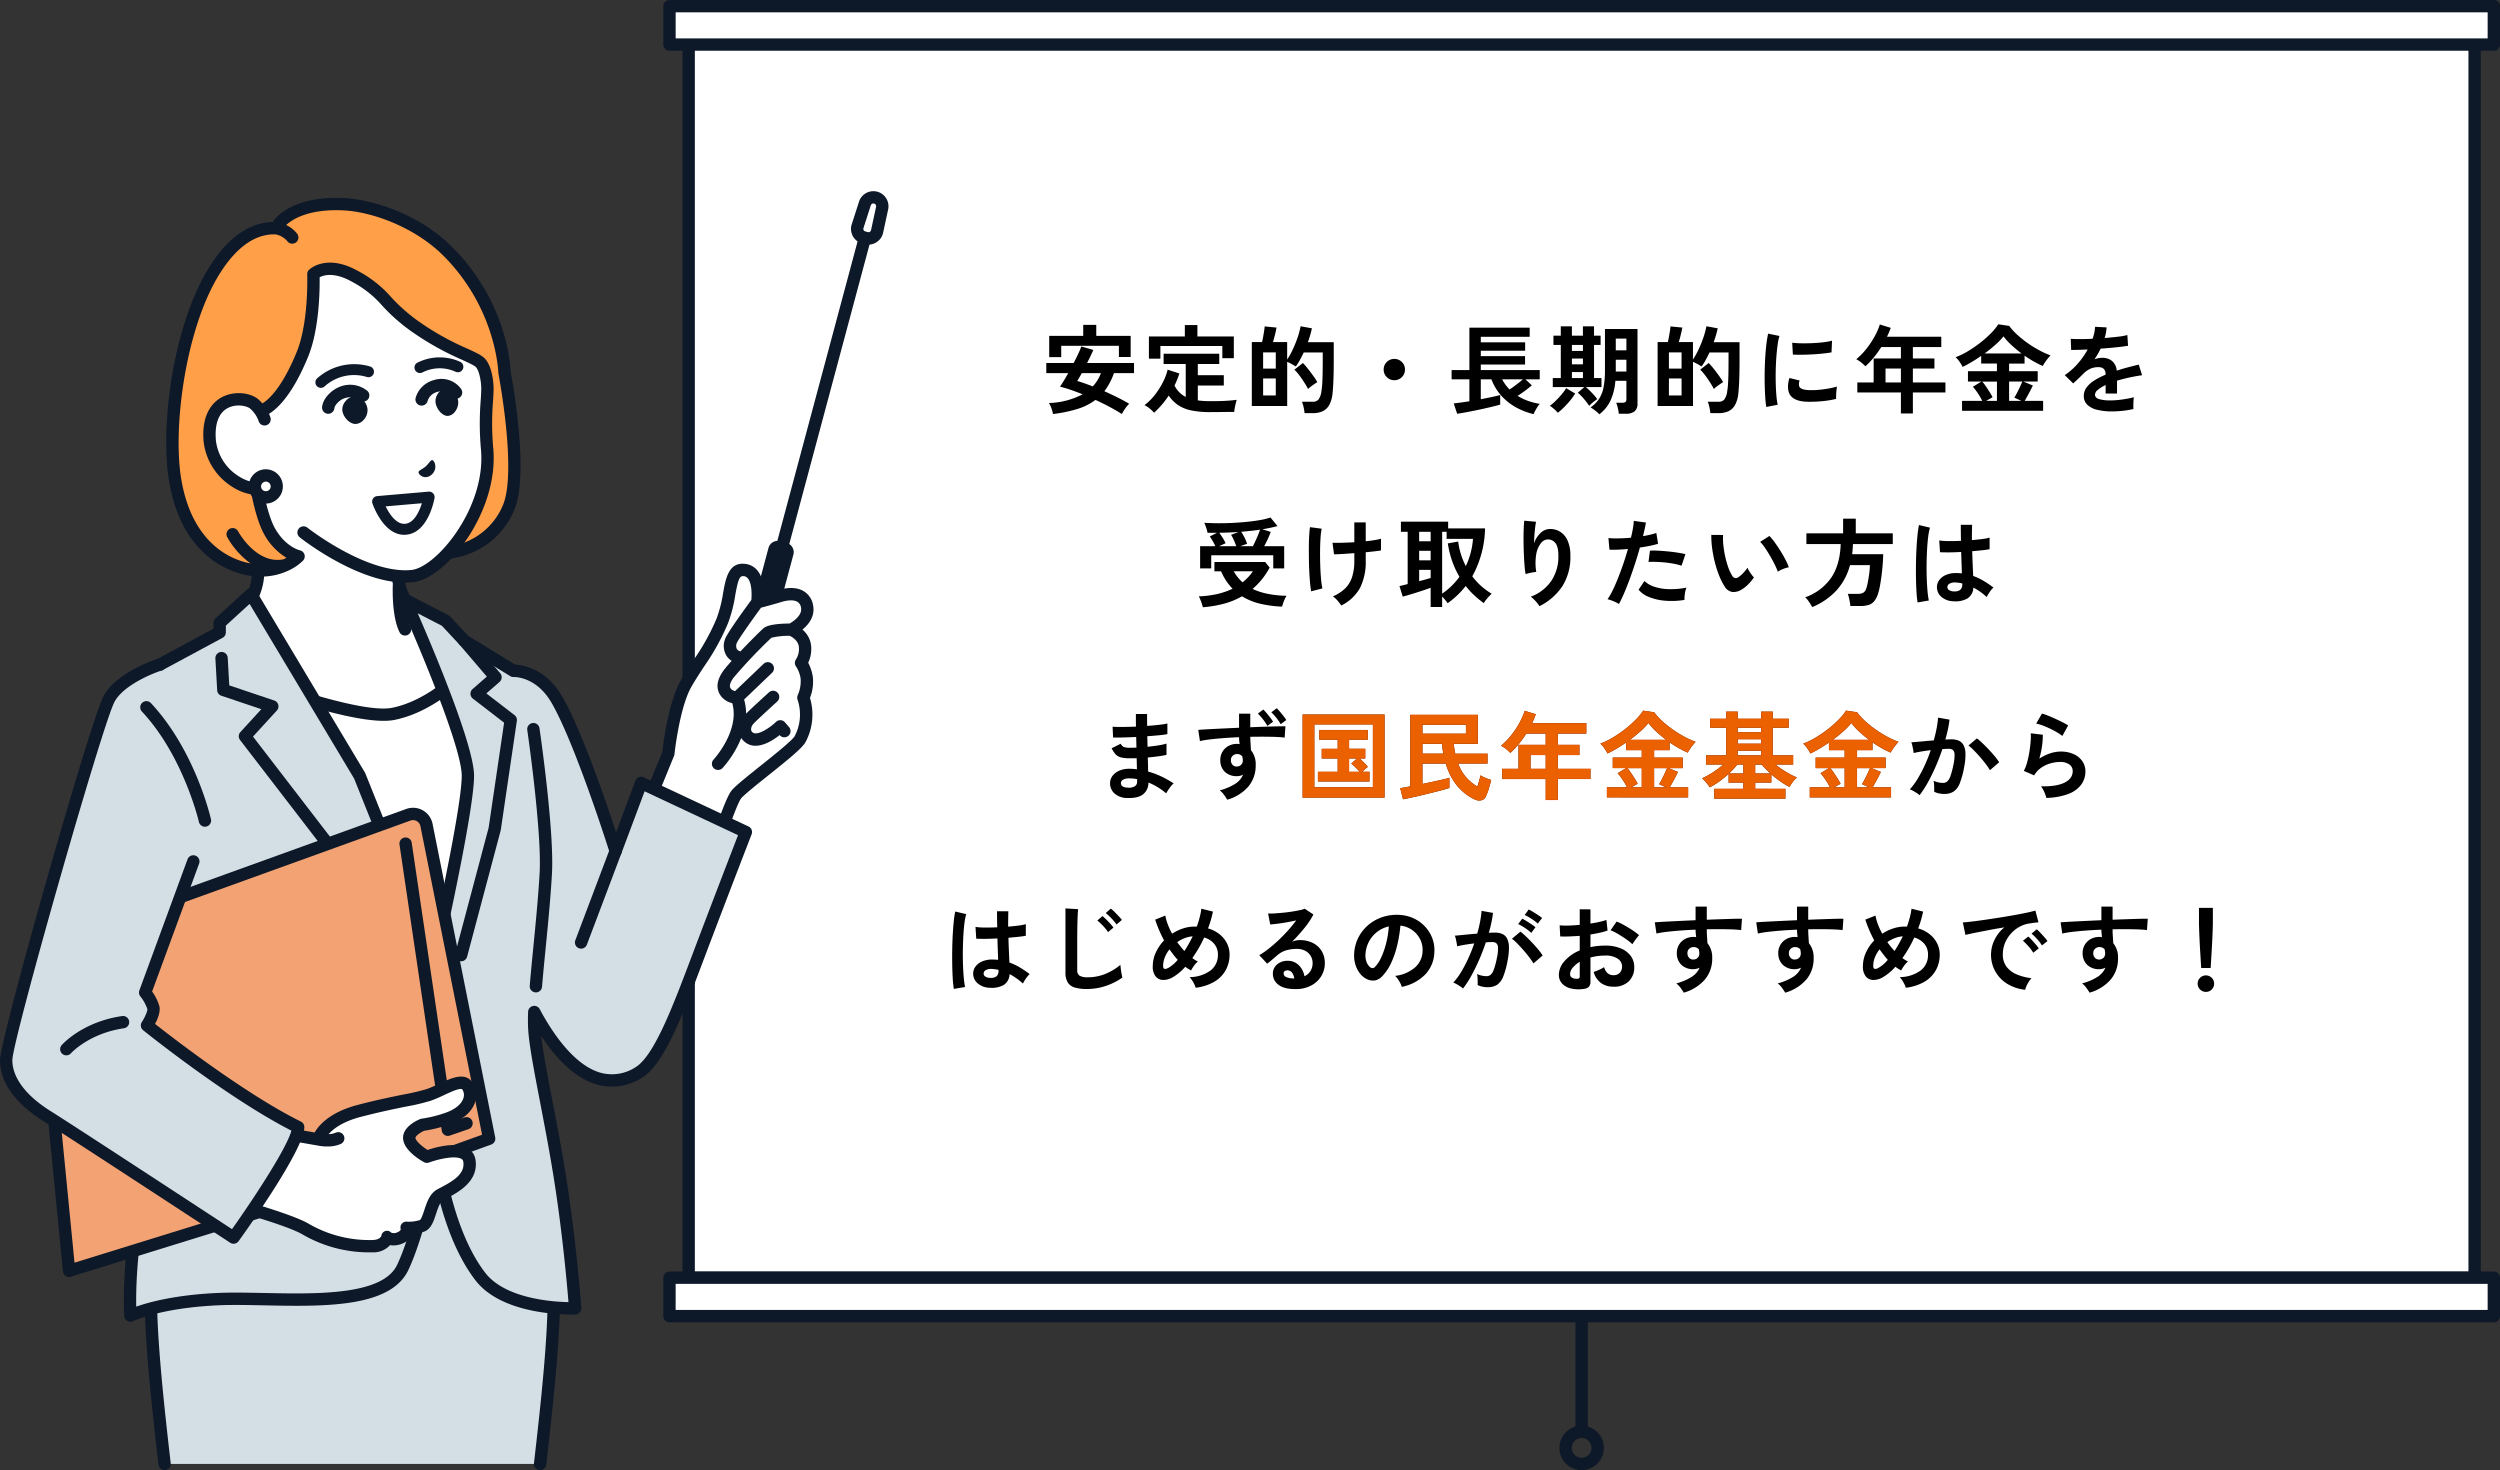 <svg xmlns="http://www.w3.org/2000/svg" xmlns:xlink="http://www.w3.org/1999/xlink" width="828" height="486.9" viewBox="0 0 828 486.9"><rect x="0" y="0" width="828" height="486.9" fill="#333333" stroke="none"/><defs><clipPath id="a"><path d="M0,0H828V486.9H0Z" fill="none"/></clipPath></defs><g transform="translate(-546 -8399.436)"><g transform="translate(546 8399.436)"><rect width="591.506" height="421.141" transform="translate(228.089 2.044)" fill="#fff"/><g clip-path="url(#a)"><path d="M1029.729,425.229H438.223a2.044,2.044,0,0,1-2.044-2.044V2.044a2.044,2.044,0,1,1,4.088,0v419.1h587.418V2.044a2.044,2.044,0,1,1,4.088,0V423.185a2.044,2.044,0,0,1-2.044,2.044" transform="translate(-210.134)" fill="#0d1828"/><path d="M1029.729,4.088H438.223a2.044,2.044,0,0,1,0-4.088h591.506a2.044,2.044,0,1,1,0,4.088" transform="translate(-210.134)" fill="#0d1828"/><path d="M0,0H604.227V12.721H0Z" transform="translate(221.729 423.185)" fill="#fff"/><path d="M1030.176,829.447H425.951a2.044,2.044,0,0,1-2.044-2.044V814.682a2.044,2.044,0,0,1,2.044-2.044h604.226a2.045,2.045,0,0,1,2.045,2.044V827.4a2.045,2.045,0,0,1-2.045,2.044m-602.181-4.089h600.137v-8.632H427.995Z" transform="translate(-204.221 -391.496)" fill="#0d1828"/><path d="M0,0H604.227V12.721H0Z" transform="translate(221.729 2.044)" fill="#fff"/><path d="M1030.176,16.809H425.951a2.044,2.044,0,0,1-2.044-2.044V2.044A2.044,2.044,0,0,1,425.951,0h604.226a2.045,2.045,0,0,1,2.045,2.044V14.765a2.045,2.045,0,0,1-2.045,2.044M427.995,12.721h600.137V4.089H427.995Z" transform="translate(-204.221)" fill="#0d1828"/><path d="M1008.911,879.587a2.044,2.044,0,0,1-2.044-2.045V839.227a2.044,2.044,0,1,1,4.089,0v38.315a2.044,2.044,0,0,1-2.044,2.045" transform="translate(-485.069 -403.322)" fill="#0d1828"/><path d="M1003.969,925.839a7.362,7.362,0,1,1,7.361-7.362,7.37,7.37,0,0,1-7.361,7.362m0-10.634a3.273,3.273,0,1,0,3.272,3.273,3.276,3.276,0,0,0-3.272-3.273" transform="translate(-480.126 -438.94)" fill="#0d1828"/><path d="M486.855,373.577l-2.095-.561a1.137,1.137,0,0,1-.8-1.392l5.674-21.173a1.136,1.136,0,0,1,1.392-.8l2.095.561a1.137,1.137,0,0,1,.8,1.393l-5.673,21.173a1.137,1.137,0,0,1-1.393.8" transform="translate(-233.133 -168.427)" fill="#0d1828"/><path d="M485.253,373.76a3.182,3.182,0,0,1-.828-.109h0l-2.094-.561a3.18,3.18,0,0,1-2.25-3.9l5.673-21.173a3.184,3.184,0,0,1,3.9-2.25l2.095.561a3.181,3.181,0,0,1,2.248,3.9L488.321,371.4a3.184,3.184,0,0,1-3.068,2.359m-.988-4.385.341.092,5.2-19.421-.341-.091Z" transform="translate(-231.231 -166.526)" fill="#0d1828"/><path d="M550.754,139.612l-.753-.2a2.955,2.955,0,0,1-2.047-3.758l2.419-7.52a2.954,2.954,0,0,1,5.7,1.527l-1.666,7.721a2.954,2.954,0,0,1-3.652,2.231" transform="translate(-263.914 -60.742)" fill="#fff"/><path d="M549.615,139.854a4.977,4.977,0,0,1-1.287-.168l-.753-.2a5,5,0,0,1-3.465-6.358l2.419-7.52a5,5,0,0,1,9.645,2.584l-1.666,7.721a4.995,4.995,0,0,1-4.892,3.943m1.671-13.628a.909.909,0,0,0-.865.631L548,134.378a.909.909,0,0,0,.63,1.157l.753.2a.91.91,0,0,0,1.125-.687l1.666-7.722a.912.912,0,0,0-.89-1.1" transform="translate(-262.016 -58.841)" fill="#0d1828"/><path d="M497.749,254.87a2.046,2.046,0,0,1-1.977-2.574L523.3,149.565a2.044,2.044,0,1,1,3.949,1.058l-27.526,102.73a2.046,2.046,0,0,1-1.973,1.516" transform="translate(-238.81 -71.325)" fill="#0d1828"/><path d="M464,376.429c-.848-4.664-5.436-4.7-9.143-3.533-2.169.679-7.35,2.049-7.35,2.049s1.414-9.894-4.115-10.671c-5.749-.808-4.079,8.414-7.475,16.819-3.5,8.657-7.738,13.409-11.979,20.759s-5.9,23.2-5.9,23.2L408.3,448.9l24.3,10.7s5.718-17.943,7.838-20.84,19.469-15.289,21.236-18.48a17.321,17.321,0,0,0,1.1-13.745,13.6,13.6,0,0,0,1.1-6.622,11.51,11.51,0,0,0-1.88-4.9,8.415,8.415,0,0,0,1.272-5.795c-.531-3.636-4.536-5.211-4.536-5.211s6.117-2.916,5.269-7.58" transform="translate(-196.705 -175.469)" fill="#fff"/><path d="M464,397.685a14.709,14.709,0,0,0-1.529-4.628,10.6,10.6,0,0,0,.926-6.038,8.12,8.12,0,0,0-2.821-4.937c2-1.645,4.2-4.337,3.544-7.925a6.724,6.724,0,0,0-3.1-4.778c-2.9-1.751-6.671-.964-8.661-.34-1.079.338-2.951.859-4.525,1.288-.006-2.305-.364-5.423-1.979-7.572a6.045,6.045,0,0,0-4.065-2.411c-5.619-.79-6.613,4.712-7.486,9.567a42.7,42.7,0,0,1-2.169,8.51,73.3,73.3,0,0,1-7.494,13.548c-1.42,2.165-2.888,4.4-4.36,6.955-4.132,7.162-5.873,21.414-6.131,23.712l-9.63,23.585a2.045,2.045,0,1,0,3.786,1.546l9.739-23.85a2.045,2.045,0,0,0,.14-.559c.016-.154,1.666-15.5,5.639-22.389,1.414-2.45,2.849-4.639,4.238-6.756a76.589,76.589,0,0,0,7.865-14.258,45.9,45.9,0,0,0,2.4-9.317c1.022-5.677,1.529-6.433,2.893-6.244,2.657.374,2.632,5.729,2.431,7.875-3.182,4.34-8.213,11.356-8.718,13a6.251,6.251,0,0,0,.545,5.581,5.693,5.693,0,0,0,1.656,1.587c-1.057,1.175-1.95,2.217-2.524,2.976-3.338,4.406-2.2,7.4-.658,9.13a6.849,6.849,0,0,0,3.383,1.906c2.56,9.156-6.117,18.6-6.207,18.692a2.045,2.045,0,0,0,2.981,2.8,34.121,34.121,0,0,0,6.19-9.959,5.745,5.745,0,0,0,1.1,1.245,5.444,5.444,0,0,0,3.642,1.329c2.985,0,6.109-2.053,7.976-3.537l.066.078a2.045,2.045,0,0,0,3.1-2.664l-1.4-1.636a2.047,2.047,0,0,0-2.973-.138c-1.933,1.865-6.19,4.794-7.754,3.46a1.254,1.254,0,0,1-.5-.911,2.908,2.908,0,0,1,.763-1.9c.83-.927,5.184-4.94,7.907-7.412a2.044,2.044,0,1,0-2.747-3.028c-.626.567-5.562,5.052-7.571,7.053a17.08,17.08,0,0,0-.659-4.67l9.226-8.827a2.045,2.045,0,1,0-2.827-2.954l-9.389,8.983a2.91,2.91,0,0,1-1.25-.632c-.372-.419-1.147-1.29.863-3.944a171.532,171.532,0,0,1,12.415-13.088,24.076,24.076,0,0,1,6.116-.638c.763.388,2.677,1.541,2.957,3.459a6.361,6.361,0,0,1-.9,4.288,2.068,2.068,0,0,0,.019,2.448,9.785,9.785,0,0,1,1.488,3.981,11.434,11.434,0,0,1-.944,5.454,2.063,2.063,0,0,0-.043,1.593,15.422,15.422,0,0,1-.981,12.009c-.773,1.4-7.156,6.495-11.38,9.867-5.332,4.258-8.654,6.942-9.718,8.4-2.205,3.014-7.165,18.378-8.136,21.428a2.045,2.045,0,1,0,3.9,1.241c2.171-6.815,6.139-18.34,7.54-20.254.8-1.087,5.329-4.707,8.97-7.616,6.993-5.585,11.318-9.117,12.406-11.081a19.312,19.312,0,0,0,1.485-14.666,14.661,14.661,0,0,0,.943-7.013m-7.682-17.624c-3.2.027-7.092.322-8.548,1.5-.835.673-4.433,4.25-7.754,7.756a2.329,2.329,0,0,1-1.161-.768,2.441,2.441,0,0,1-.029-2.046c.457-1.086,4.343-6.658,8.012-11.671,1.5-.4,5.006-1.346,6.738-1.889,2.238-.7,4.228-.724,5.324-.062a2.641,2.641,0,0,1,1.2,2.01c.456,2.509-2.694,4.551-3.778,5.173" transform="translate(-194.803 -173.562)" fill="#0d1828"/><path d="M192.943,347.75c-7.26-3.507-16.507-11.7-16.507-22.32v-6.142l-20.858-15.547-25.4-21.4V325.43c0,10.618-9.247,18.813-16.507,22.32-14.891,7.193-20.905,16.575-20.905,16.575l43.99,24.56h33.1l43.99-24.56s-6.014-9.382-20.905-16.575" transform="translate(-44.69 -136.019)" fill="#fff"/><path d="M213.669,361.321c-.258-.4-6.5-9.953-21.737-17.313-5-2.415-13.039-8.416-14.939-16.812,0-.069.006-.111.006-.117a2.019,2.019,0,0,0-.223-1.049,16.44,16.44,0,0,1-.2-2.5v-6.142a2.046,2.046,0,0,0-.823-1.639l-20.809-15.511-25.354-21.363a2.044,2.044,0,0,0-3.362,1.564v43.092c0,10.312-9.65,17.725-15.352,20.479-15.236,7.36-21.479,16.91-21.738,17.313a2.044,2.044,0,0,0,.724,2.888l43.99,24.56a2.044,2.044,0,0,0,1.993-3.57L93.914,361.786a56.1,56.1,0,0,1,18.743-14.1c8.792-4.247,17.663-13.364,17.663-24.161v-38.7l22.04,18.57c.031.026.063.052.1.076l20.035,14.934v5.116a20.053,20.053,0,0,0,.4,3.946c-.1,2.434-.258,10.939,2.2,16a2.044,2.044,0,1,0,3.679-1.784,16.675,16.675,0,0,1-1.271-4.317,35.489,35.489,0,0,0,12.66,10.313,56.1,56.1,0,0,1,18.743,14.1L166.961,385.2a2.044,2.044,0,1,0,1.993,3.57l43.99-24.56a2.044,2.044,0,0,0,.724-2.888" transform="translate(-42.789 -134.119)" fill="#0d1828"/><path d="M109.678,684.959c-4.918,16-13.291,35.469-13.291,74.044,0,14.492,2.106,34.508,4.558,55.838H225.32c2.452-21.331,4.558-41.347,4.558-55.838,0-38.575-8.373-58.044-13.291-74.044Z" transform="translate(-46.435 -329.986)" fill="#d3dee5"/><path d="M223.421,814.986a2.129,2.129,0,0,1-.236-.014,2.044,2.044,0,0,1-1.8-2.265c2.3-20,4.545-40.776,4.545-55.6,0-32.967-6.1-51.616-11.006-66.6-.61-1.866-1.195-3.652-1.745-5.4h-103.9c-.55,1.746-1.134,3.531-1.744,5.4-4.9,14.984-11.007,33.634-11.007,66.6,0,14.829,2.246,35.6,4.545,55.6a2.044,2.044,0,1,1-4.062.467c-2.313-20.122-4.571-41.026-4.571-56.071,0-33.621,6.215-52.614,11.209-67.875.774-2.365,1.5-4.6,2.172-6.77a2.044,2.044,0,0,1,1.954-1.443H214.686a2.045,2.045,0,0,1,1.954,1.443c.668,2.173,1.4,4.408,2.173,6.773,4.994,15.261,11.208,34.253,11.208,67.872,0,15.045-2.258,35.95-4.572,56.071a2.044,2.044,0,0,1-2.028,1.811" transform="translate(-44.535 -328.086)" fill="#0d1828"/><path d="M230.416,429.375S219.934,440.714,206.84,443.3c-11.933,2.354-47.752-11.449-47.752-11.449l48.555,100.519H230.4l11.836-75.347Z" transform="translate(-76.642 -206.856)" fill="#fff"/><path d="M228.5,532.511H205.743a2.046,2.046,0,0,1-1.841-1.155L155.347,430.837a2.045,2.045,0,0,1,2.576-2.8c9.81,3.78,37.309,13.187,46.621,11.351,12.3-2.426,22.37-13.2,22.47-13.3a2.045,2.045,0,0,1,3.381.584l11.821,27.645a2.043,2.043,0,0,1,.14,1.121l-11.836,75.346a2.044,2.044,0,0,1-2.02,1.727m-21.476-4.089h19.727l11.473-73.039-10.415-24.356c-3.854,3.548-12.346,10.377-22.476,12.375-9.793,1.934-33.8-6.076-44.1-9.779Z" transform="translate(-74.742 -204.956)" fill="#0d1828"/><path d="M245.8,442.241l-8.46,22.571s-11.4-36.215-19.471-50.147c-5.8-10-14.37-9.527-14.37-9.527l-16.36-10.06-6.072-6.512-13.493-6.986S188.4,427.951,188.4,439.871,177.165,501.3,177.165,501.3L152.54,439.871l-35.975-60.116-10.375,9.494v3.131L78.856,407.12S65.11,426.27,70.764,456.355s28,65.516,25.1,72.18c-22.4,51.421-19.232,90.155-19.232,90.155s8.988-4.512,28.672-5.451c20.1-.959,54.416,4.24,61.483-10.432,4.351-9.033,8.5-26.961,8.5-26.961l2.547-12.369s2.662,26.631,14.684,42.254c8.788,11.421,31.412,10.536,31.412,10.536s-1.34-18.979-4.543-40.181c-3.426-22.673-8.657-43.816-9.014-53.2-.053-1.4-.041-3,.019-4.754,6.122,11.552,18.678,29.365,34.488,20.095,6.921-4.058,13.316-21.258,19.727-38.236,7.808-20.676,15.868-41.472,15.868-41.472Z" transform="translate(-33.434 -182.951)" fill="#d3dee5"/><path d="M74.715,618.834a2.043,2.043,0,0,1-2.038-1.878c-.032-.392-2.948-39.839,19.4-91.137,1-2.288-3.869-13.3-8.162-23.008-6.242-14.122-14.011-31.7-17.07-47.979-5.749-30.593,7.859-49.995,8.441-50.806a2.044,2.044,0,0,1,.69-.607l26.26-14.16v-1.91a2.043,2.043,0,0,1,.664-1.508l10.375-9.495a2.045,2.045,0,0,1,3.134.458l35.975,60.116a2.034,2.034,0,0,1,.144.29l22.165,55.29c3.017-13.769,9.752-45.516,9.752-54.53,0-9.081-13.507-41.552-20.649-57.454a2.044,2.044,0,0,1,2.8-2.653l13.493,6.987a2.051,2.051,0,0,1,.556.421l5.883,6.309,15.64,9.617c2.365.1,10.109,1.153,15.552,10.541,6.255,10.79,14.3,34.194,17.845,44.969l6.4-17.085a2.045,2.045,0,0,1,2.783-1.133l34.674,16.28a2.044,2.044,0,0,1,1.037,2.59c-.081.207-8.146,21.024-15.862,41.455l-.348.922c-6.6,17.487-12.838,34-20.257,38.354a18.325,18.325,0,0,1-14.716,2.175c-7.588-2.154-13.861-9.047-18.522-16.135.586,5.223,2.03,12.728,3.654,21.169,1.663,8.641,3.547,18.434,5.079,28.58,3.178,21.038,4.548,40.152,4.561,40.342a2.045,2.045,0,0,1-1.959,2.187c-.967.037-23.787.787-33.112-11.333-7.376-9.584-11.3-22.94-13.287-32.283l-.322,1.563c-.182.79-4.259,18.3-8.658,27.436-5.99,12.437-28.06,11.988-47.528,11.593-5.7-.116-11.086-.225-15.7-.005-19.031.908-27.766,5.193-27.852,5.236a2.043,2.043,0,0,1-.917.217m3.644-212.056c-1.78,2.751-12.494,20.721-7.5,47.3,2.972,15.816,10.634,33.151,16.791,47.081,6.675,15.1,9.811,22.529,8.172,26.293-18.519,42.516-19.377,76.6-19.181,86.359,4.121-1.459,12.8-3.854,26.649-4.515,4.751-.227,10.2-.116,15.977,0,17.336.352,38.91.791,43.761-9.279,4.2-8.722,8.307-26.357,8.348-26.534l2.536-12.321a2.044,2.044,0,0,1,4.037.209c.026.261,2.752,26.244,14.27,41.211,6.543,8.5,21.931,9.624,27.583,9.741-.452-5.581-1.827-21.093-4.356-37.834-1.521-10.065-3.4-19.815-5.051-28.418-2.112-10.979-3.781-19.652-3.985-25.009-.053-1.39-.046-2.994.019-4.9a2.044,2.044,0,0,1,3.849-.887c3.576,6.746,10.944,18.453,20.117,21.057a14.205,14.205,0,0,0,11.532-1.768c6.172-3.619,12.439-20.219,18.5-36.272l.349-.923c6.414-16.985,13.069-34.234,15.186-39.71L245.02,443.132l-7.683,20.5a2.045,2.045,0,0,1-3.865-.1c-.113-.36-11.42-36.16-19.29-49.736-5.111-8.817-12.412-8.514-12.488-8.512a2.038,2.038,0,0,1-1.184-.3l-16.36-10.06a2.022,2.022,0,0,1-.424-.347l-5.831-6.253-8.03-4.157c5.5,12.648,18.664,43.935,18.664,53.809,0,12.012-10.823,59.85-11.284,61.881a2.044,2.044,0,0,1-3.891.308l-24.565-61.278-34.605-57.828-7.862,7.2v2.23a2.043,2.043,0,0,1-1.074,1.8Z" transform="translate(-31.52 -181.05)" fill="#0d1828"/><path d="M292.812,513.67a2.046,2.046,0,0,1-1.977-2.57l11.085-41.677,5.122-34.776-10.35-7.974a2.044,2.044,0,0,1-.1-3.16l4.732-4.125-9.1-10.637a2.044,2.044,0,0,1,3.107-2.658l10.417,12.176a2.044,2.044,0,0,1-.21,2.87l-4.379,3.817,9.325,7.183a2.044,2.044,0,0,1,.775,1.917l-5.313,36.077a2.134,2.134,0,0,1-.047.228l-11.114,41.79a2.045,2.045,0,0,1-1.974,1.519" transform="translate(-140.079 -195.294)" fill="#0d1828"/><path d="M200.45,521.529a2.042,2.042,0,0,1-1.715-.929l-25.476-39.1L145.821,445.82a2.044,2.044,0,0,1,.112-2.626l6.934-7.577-13.238-4.451a2.044,2.044,0,0,1-1.389-1.823l-.59-10.521a2.044,2.044,0,0,1,4.082-.229l.513,9.139,14.9,5.011A2.044,2.044,0,0,1,158,436.06l-7.895,8.628,26.441,34.379c.032.042.063.086.092.13l25.519,39.171a2.045,2.045,0,0,1-1.711,3.161" transform="translate(-66.312 -200.732)" fill="#0d1828"/><path d="M339.815,551.284c-.056,0-.112,0-.17-.007a2.044,2.044,0,0,1-1.87-2.2c.326-3.968.751-8.295,1.2-12.876.791-8.046,1.61-16.366,2.071-24.448.787-13.764-4.039-47.021-4.087-47.356a2.044,2.044,0,0,1,4.046-.591c.2,1.382,4.934,34,4.124,48.18-.466,8.165-1.289,16.528-2.084,24.615-.449,4.564-.873,8.875-1.2,12.81a2.045,2.045,0,0,1-2.035,1.877" transform="translate(-162.324 -222.599)" fill="#0d1828"/><path d="M369.473,574.312a2.045,2.045,0,0,1-1.912-2.767L379,541.258a2.044,2.044,0,1,1,3.825,1.445L371.386,572.99a2.046,2.046,0,0,1-1.913,1.323" transform="translate(-177.012 -260.12)" fill="#0d1828"/><path d="M123.107,154.082c8.4-14.525,17.128-15.885,21.448-15.666,1.3-3.089,7.862-8.752,22.643-7.947,8.277.451,23.449,4.775,34.338,15.744,18.207,18.342,18.629,39.877,18.629,39.877s6.277,32.583,1.482,44.569c-2.674,6.683-8.991,13.779-20.324,15.252-6.117.8-65.163-34.919-65.163-34.919.262,3,2.182,20.538,6.163,27.7s9.651,8.39,9.651,8.39-5.1,5.5-14.76,4.558c-8.208-.8-22.393-7.375-26.128-29.914-2.846-17.171,1.155-48.863,12.022-67.645" transform="translate(-53.089 -62.817)" fill="#ff9f48"/><path d="M119.427,151.158c7.73-13.36,16.037-16.574,22.035-16.7,2.466-3.635,9.646-8.706,23.937-7.928,7.638.416,23.748,4.327,35.678,16.345,17.889,18.022,19.133,38.779,19.216,41.094.534,2.816,6.176,33.469,1.341,45.552-1.735,4.334-7.346,14.62-21.958,16.519a5.589,5.589,0,0,1-2.632-.321,28.057,28.057,0,0,0,3.077-3.88A22.409,22.409,0,0,0,217.837,228c4.519-11.292-1.529-43.1-1.591-43.424a2.126,2.126,0,0,1-.036-.344c0-.208-.665-20.98-18.036-38.48-9.622-9.693-23.849-14.644-33-15.143-10.863-.592-16.689,2.475-19.208,4.84a10.011,10.011,0,0,1,3.626,2.875,2.044,2.044,0,1,1-3.231,2.506,6.646,6.646,0,0,0-3.908-2.276c-4.92-.219-12.265,2.164-19.489,14.651-10.426,18.021-14.574,49.4-11.775,66.287,3.736,22.544,17.792,27.108,22.961,28.025a27.319,27.319,0,0,1-7.718-8.7,2.044,2.044,0,0,1,3.61-1.92c.059.111,6.012,11.028,15.009,9.269.358-.171.692-.345,1-.518a20.466,20.466,0,0,1-7.423-7.862c-3.948-7.1-5.832-22.89-6.3-27.333,1.21,1.306,3.056,1.827,4.436,2.793.864,6.788,2.7,17.637,5.435,22.554,3.435,6.181,8.115,7.342,8.295,7.384a2.044,2.044,0,0,1,1.068,3.388,16.947,16.947,0,0,1-5.1,3.434l-.037.016a21.054,21.054,0,0,1-6.883,1.785,24.074,24.074,0,0,1-4.435-.032c-3.854-.376-23.316-3.669-27.947-31.615-2.973-17.943,1.247-49.952,12.27-69" transform="translate(-51.178 -60.917)" fill="#0d1828"/><path d="M236.967,211.553c.013-1.848-.419-6.383-2.228-8.521s-11.12-4.479-21.883-12.273c-10.82-7.837-9.256-10.609-19.821-16.507-9.165-5.117-13.708-.692-13.708-.692s.622,16.132-3.625,26.531c-7.245,17.742-13.914,18.784-13.914,18.784l-4.994-1.751c.32,3.81.544,6.37.544,6.37l1.19,13.6,17.548,22.026s20.2,15.979,35.907,14.445c9.252-.9,26.7-21.346,24.893-41.95-.921-10.531.05-15.587.089-20.064" transform="translate(-75.538 -82.758)" fill="#fff"/><path d="M172.908,258.824a2.044,2.044,0,0,1,2.537-3.207c.195.154,19.555,15.317,34.244,14.032l.2-.018c8.218-.8,24.735-20.54,23.055-39.737a95.7,95.7,0,0,1-.108-16.3c.1-1.471.179-2.741.19-3.952.014-2.05-.53-5.751-1.744-7.187-.435-.515-2.729-1.568-4.752-2.5a93.825,93.825,0,0,1-16.769-9.441,59.769,59.769,0,0,1-9.656-8.557,34.423,34.423,0,0,0-9.962-7.822c-5.827-3.252-9.3-2.164-10.642-1.439.06,3.913-.045,17.067-3.8,26.266-7.467,18.283-14.692,19.906-15.491,20.03a2.033,2.033,0,0,1-.992-.091l-2.014-.706c.172,2,.278,3.217.278,3.219l1.19,13.6a2.044,2.044,0,1,1-4.073.357l-1.19-13.6s-.224-2.563-.545-6.377a2.045,2.045,0,0,1,2.714-2.1l4.328,1.517c1.433-.658,6.471-3.83,12.01-17.394,4.027-9.86,3.48-25.523,3.474-25.68a2.047,2.047,0,0,1,.617-1.543c.23-.224,5.755-5.42,16.131.372a38.256,38.256,0,0,1,10.949,8.592,56.249,56.249,0,0,0,9.074,8.045,88.989,88.989,0,0,0,16.076,9.037c3.208,1.472,5.145,2.361,6.169,3.572,2.726,3.223,2.713,9.586,2.711,9.859-.012,1.331-.1,2.718-.2,4.187a92.036,92.036,0,0,0,.1,15.68c1.823,20.84-15.589,43.074-26.73,44.163l-.233.022c-16.294,1.425-36.294-14.228-37.142-14.9" transform="translate(-73.637 -80.857)" fill="#0d1828"/><path d="M148.667,256.708c-3.336-2.834-16.06-3.173-14.7,12.32.863,9.863,11.577,18.359,20.435,15.225l-2.279-22.406a11.738,11.738,0,0,0-3.452-5.139" transform="translate(-64.49 -122.94)" fill="#fff"/><path d="M149.857,285a13.469,13.469,0,0,0,3.324-.716,2.044,2.044,0,1,0-1.363-3.855c-3.119,1.1-6.844.488-10.223-1.687a16.218,16.218,0,0,1-7.494-11.789c-.478-5.469.9-9.2,3.973-10.791,2.91-1.5,6.345-.664,7.371.207a9.8,9.8,0,0,1,2.813,4.155,2.045,2.045,0,0,0,3.928-1.137,13.855,13.855,0,0,0-4.095-6.135c-2.418-2.054-7.653-2.914-11.895-.723-2.666,1.378-7.013,5.13-6.169,14.78a20.382,20.382,0,0,0,9.354,14.871A16.777,16.777,0,0,0,149.857,285" transform="translate(-62.591 -121.038)" fill="#0d1828"/><path d="M162.918,307.8a3.634,3.634,0,1,0,3.3-3.94,3.635,3.635,0,0,0-3.3,3.94" transform="translate(-78.48 -146.382)" fill="#fff"/><path d="M158.98,306.082a5.685,5.685,0,0,1,5.158-6.156h.005a5.679,5.679,0,0,1,.993,11.314h0a5.685,5.685,0,0,1-6.152-5.158M164.5,304a1.59,1.59,0,0,0,.278,3.168h0A1.59,1.59,0,1,0,164.5,304h0" transform="translate(-76.58 -144.482)" fill="#0d1828"/><path d="M267.467,298.125c0-.718,1.215-.986,2.369-1.947,1.11-1.023,1.617-2.266,2.254-2.106.659.166,1.924,2.767-.286,4.816-2.31,1.911-4.338-.022-4.338-.764" transform="translate(-128.855 -141.666)" fill="#0d1828"/><path d="M203.388,240.565a1.817,1.817,0,0,1-1.287-3.1,18.385,18.385,0,0,1,17.59-3.971,1.817,1.817,0,1,1-1.073,3.472,14.541,14.541,0,0,0-13.942,3.063,1.811,1.811,0,0,1-1.287.535" transform="translate(-97.109 -112.109)" fill="#0d1828"/><path d="M266.705,233.577a1.818,1.818,0,0,1-.837-3.431,16.373,16.373,0,0,1,14.206-.258,1.817,1.817,0,0,1-1.632,3.247,12.556,12.556,0,0,0-10.9.237,1.809,1.809,0,0,1-.834.2" transform="translate(-127.612 -110.03)" fill="#0d1828"/><path d="M248.451,328.491c-6.965,0-10.38-9.995-10.526-10.433a1.817,1.817,0,0,1,1.567-2.385l17.048-1.48a1.817,1.817,0,0,1,1.949,2.112c-.079.47-2.024,11.517-9.4,12.157q-.326.028-.643.028m-6.147-9.414c1.2,2.438,3.486,6.021,6.475,5.765s4.713-4.185,5.528-6.807Zm-2.655-1.594h0Z" transform="translate(-114.578 -151.363)" fill="#0d1828"/><path d="M207.872,255.547a2.046,2.046,0,0,1-2.031-2.3c.426-3.407,3.856-5.835,5.451-6.477a9.075,9.075,0,0,1,9.534,1.189,2.044,2.044,0,0,1-2.763,3.014c-.223-.191-2.1-1.678-5.244-.41-.936.377-2.757,1.875-2.921,3.192a2.045,2.045,0,0,1-2.026,1.791" transform="translate(-99.158 -118.498)" fill="#0d1828"/><path d="M267.546,251.016a2.046,2.046,0,0,1-1.976-2.574,8.524,8.524,0,0,1,6.039-5.884,8.037,8.037,0,0,1,9,2.912,2.044,2.044,0,1,1-3.3,2.415,3.99,3.99,0,0,0-4.471-1.427,4.474,4.474,0,0,0-3.317,3.041,2.045,2.045,0,0,1-1.973,1.516" transform="translate(-127.907 -116.672)" fill="#0d1828"/><path d="M219.789,254.865a4.462,4.462,0,0,1,2.872-1.69,3.47,3.47,0,0,1,2.458.8,5.194,5.194,0,0,1,1.976,3.5,4.762,4.762,0,0,1-1.272,3.541,3.894,3.894,0,0,1-2.453,1.352l-.092.008c-1.925.131-4.163-2.046-4.519-4.394a4.144,4.144,0,0,1,1.03-3.117" transform="translate(-105.374 -121.962)" fill="#0d1828"/><path d="M279.217,249.7a3.853,3.853,0,0,1,2.57-1.66,2.982,2.982,0,0,1,2.223.823,5.479,5.479,0,0,1,1.815,3.516,4.99,4.99,0,0,1-1.11,3.525,3.338,3.338,0,0,1-2.2,1.327l-.082.007c-1.733.111-3.772-2.085-4.115-4.435a4.369,4.369,0,0,1,.9-3.1" transform="translate(-134.068 -119.49)" fill="#0d1828"/><path d="M152.808,523.836l20.755,103.909-12.624,4.561L34.44,671.494,23.982,564.807l122.827-44.354a4.543,4.543,0,0,1,6,3.383" transform="translate(-11.554 -250.603)" fill="#f3a373"/><path d="M32.54,671.64a2.044,2.044,0,0,1-2.035-1.845L20.047,563.107a2.045,2.045,0,0,1,1.34-2.122l122.827-44.354a6.588,6.588,0,0,1,8.7,4.905h0l20.756,103.908a2.044,2.044,0,0,1-1.31,2.323l-12.625,4.562c-.03.011-.06.021-.09.03l-126.5,39.188a2.051,2.051,0,0,1-.6.092M24.271,564.291,34.33,666.9l124.058-38.433,10.926-3.947L148.9,522.338a2.5,2.5,0,0,0-3.3-1.861Z" transform="translate(-9.653 -248.704)" fill="#0d1828"/><path d="M271.313,634.064a2.045,2.045,0,0,1-2.022-1.745l-14-94.755a2.044,2.044,0,1,1,4.044-.6l13.637,92.318,3.853-1.329a2.044,2.044,0,1,1,1.333,3.866l-6.182,2.132a2.046,2.046,0,0,1-.666.111" transform="translate(-122.979 -257.848)" fill="#0d1828"/><path d="M198.526,705.905a41.512,41.512,0,0,0,7.7-1.842c7.751-2.469,9.27-7.719,7.233-10.907s-7.837,1.113-12.858,2.851c-3.83,1.326-10.948,2.167-22.975,5.288s-13.642,9.45-13.642,9.45l-35.955-6.253L121.6,728.279s30.537,7.821,38,12.062a42.074,42.074,0,0,0,22.389,5.774c4.228-.07,4.878-2.892,4.878-2.892s1.452,1.267,4.2.132,2.235-3.315,2.235-3.315a13.992,13.992,0,0,0,4.861-.6c3.039-.822,2.706-8.406,6.208-10.332s10.614-4.892,9.688-11.208-14.078-1.411-14.078-1.411-5.13-2.809-5.786-5.719,4.337-4.868,4.337-4.868" transform="translate(-58.58 -333.383)" fill="#fff"/><path d="M211.582,711.774c-3.794-2.244-10.548-.359-13.291.561-1.717-1.081-3.753-2.789-4.009-3.925-.134-.593,1.443-1.8,2.867-2.423a47.277,47.277,0,0,0,7.794-1.891c4.622-1.472,7.818-4.082,9-7.347a7.465,7.465,0,0,0-.663-6.609c-2.436-3.815-7.085-1.642-11.187.277-1.362.637-2.771,1.3-4.062,1.743a68.207,68.207,0,0,1-7.568,1.78c-3.952.8-8.87,1.8-15.252,3.461-9.229,2.4-12.923,6.715-14.322,9.146l-34.412-5.985a2.045,2.045,0,1,0-.7,4.029l35.916,6.245a16.53,16.53,0,0,0,3.4.354,10.833,10.833,0,0,0,4.541-.884,2.045,2.045,0,0,0-1.737-3.7,6.273,6.273,0,0,1-2.374.484c1.562-1.766,4.678-4.164,10.716-5.731,6.277-1.629,11.136-2.618,15.04-3.412a69.733,69.733,0,0,0,8.09-1.923,47.456,47.456,0,0,0,4.457-1.9c2.058-.962,5.5-2.574,6.009-1.78a3.366,3.366,0,0,1,.264,3.018c-.729,2.014-3.06,3.779-6.4,4.842a40.7,40.7,0,0,1-7.272,1.755,2.045,2.045,0,0,0-.552.132c-.678.266-6.6,2.729-5.585,7.221.818,3.626,5.806,6.519,6.8,7.063a2.053,2.053,0,0,0,1.7.123c3.252-1.208,8.726-2.379,10.714-1.2a1.232,1.232,0,0,1,.629.994c.574,3.917-3.2,6.247-7.451,8.48-.43.225-.833.438-1.2.639-2.473,1.359-3.419,4.247-4.255,6.794-.358,1.093-1.025,3.127-1.5,3.356a12.712,12.712,0,0,1-4.077.541,2.037,2.037,0,0,0-1.873.644,1.868,1.868,0,0,0-.382,1.812c0,.2-.112.628-1.01,1a2.572,2.572,0,0,1-2.119.174,1.867,1.867,0,0,0-1.967-.541,1.934,1.934,0,0,0-1.324,1.629c-.1.245-.64,1.3-2.926,1.343A40.041,40.041,0,0,1,158.7,736.65c-7.61-4.326-37.242-11.942-38.5-12.264a2.044,2.044,0,1,0-1.014,3.96c.3.078,30.356,7.8,37.494,11.858a43.9,43.9,0,0,0,22.451,6.049q.506,0,.983-.008a7.349,7.349,0,0,0,5.741-2.389,7.1,7.1,0,0,0,4.086-.525,5.443,5.443,0,0,0,3.259-3.181,20.038,20.038,0,0,0,3.59-.647c2.572-.695,3.46-3.406,4.32-6.029.6-1.829,1.28-3.9,2.339-4.485.345-.19.725-.389,1.13-.6,3.717-1.952,10.637-5.586,9.6-12.694a5.292,5.292,0,0,0-2.593-3.921" transform="translate(-56.679 -331.47)" fill="#0d1828"/><path d="M52.707,538.38c-.4-2.019-2.726-5.048-2.726-5.048l15.951-43.411L54.849,424.727S41.5,428.943,37.866,436.414C33.055,446.3,3.945,549.054,3.945,555.745s4.981,13.192,13.6,18.576C25.59,579.352,79.259,614.5,79.259,614.5s21.39-29.765,21.39-36.588c-21.188-10.458-50.06-33.679-50.06-33.679s2.522-3.835,2.119-5.854" transform="translate(-1.901 -204.617)" fill="#d3dee5"/><path d="M77.357,614.645a2.038,2.038,0,0,1-1.118-.334c-.537-.351-53.743-35.2-61.682-40.157C5.033,568.2,0,561.179,0,553.844c0-7.02,29.343-110.391,34.128-120.225,3.973-8.167,17.625-12.559,18.2-12.741a2.044,2.044,0,0,1,1.233,3.9h0c-3.483,1.1-13.1,5.166-15.761,10.632C33.393,444.475,4.089,547.415,4.089,553.844c0,5.769,4.487,11.751,12.635,16.842,7.178,4.486,51.025,33.18,60.112,39.129,7.529-10.615,18.152-26.883,19.682-32.634-20.976-10.7-47.95-32.32-49.11-33.254a2.044,2.044,0,0,1-.427-2.717c1.048-1.6,1.934-3.7,1.822-4.33a14.476,14.476,0,0,0-2.343-4.2,2.046,2.046,0,0,1-.3-1.949l15.951-43.411a2.044,2.044,0,0,1,3.838,1.41L50.375,531.114a15.425,15.425,0,0,1,2.436,4.964c.365,1.825-.6,4.15-1.456,5.76,5.992,4.716,30.169,23.393,48.3,32.341a2.044,2.044,0,0,1,1.14,1.833c0,7.121-18.138,32.722-21.774,37.781a2.044,2.044,0,0,1-1.662.852" transform="translate(0 -202.716)" fill="#0d1828"/><path d="M111.049,489.681a2.046,2.046,0,0,1-1.992-1.589c-.049-.217-5.109-21.819-18.884-36.565a2.044,2.044,0,1,1,2.988-2.791c14.545,15.57,19.672,37.521,19.883,38.447a2.047,2.047,0,0,1-2,2.5" transform="translate(-43.177 -215.871)" fill="#0d1828"/><path d="M40.488,662.345a2.043,2.043,0,0,1-1.537-3.389c.276-.315,6.907-7.723,20.021-9.626a2.044,2.044,0,1,1,.588,4.046c-11.546,1.676-17.481,8.216-17.539,8.282a2.047,2.047,0,0,1-1.532.687" transform="translate(-18.521 -312.811)" fill="#0d1828"/></g></g><path d="M-180.256,2.56a10.468,10.468,0,0,0-.5-1.872,8.347,8.347,0,0,0-.848-1.776,25.592,25.592,0,0,0,11.168-2.88Q-172.48-4.8-174.4-5.456t-3.52-1.04q.544-.8,1.248-1.952t1.472-2.528h-7.264v-3.36h9.056q.832-1.568,1.5-3.008t1.056-2.464l3.968,1.152q-.416.928-.944,2.048t-1.136,2.272h15.552v3.36h-6.656a21.161,21.161,0,0,1-3.168,5.984q2.208.992,4.336,2.048t3.888,2.112A9.06,9.06,0,0,0-156.32.72a14.961,14.961,0,0,0-1.12,1.84Q-159.3,1.376-161.552.176t-4.624-2.288A19.85,19.85,0,0,1-172.208.9,46.51,46.51,0,0,1-180.256,2.56ZM-181.5-16.288v-7.04h11.264v-3.648h4.32v3.648h11.392v7.008h-3.9v-3.712h-19.1v3.744Zm14.432,9.7a13,13,0,0,0,2.688-4.384h-6.336q-.448.8-.832,1.472t-.672,1.12q1.12.32,2.432.784T-167.072-6.592Zm20.288,8.736a7.515,7.515,0,0,0-.88-.928,12.217,12.217,0,0,0-1.168-.944,6.414,6.414,0,0,0-1.12-.656,18.256,18.256,0,0,0,3.312-3.248,25.062,25.062,0,0,0,2.7-4.16,19.4,19.4,0,0,0,1.664-4.336l3.872,1.248a26.959,26.959,0,0,1-1.6,4A8.37,8.37,0,0,0-136.288-3.1V-14.016h-7.328v-3.392h18.432v3.392h-7.1V-10.3h8.608V-6.88h-8.608v4.928q.928.128,1.952.192t2.176.064q1.408,0,2.992-.032t3.1-.144q1.52-.112,2.672-.272-.128.352-.32,1.12T-120.048.56a12.783,12.783,0,0,0-.176,1.3q-1.216,0-2.64.016l-2.8.032q-1.376.016-2.5.016a30.354,30.354,0,0,1-6.3-.56,12.229,12.229,0,0,1-4.368-1.776,11.844,11.844,0,0,1-3.088-3.136A30.057,30.057,0,0,1-146.784,2.144Zm-1.7-17.92v-7.36h11.9v-3.776h4.16v3.776h12.064v7.2h-3.808v-4.032h-20.512v4.192ZM-96.928,2.272A14.047,14.047,0,0,0-97.248.3,10.723,10.723,0,0,0-97.792-1.5h3.52a2.466,2.466,0,0,0,1.92-.7A5.638,5.638,0,0,0-91.36-4.9,22,22,0,0,0-91.1-7.12q.1-1.328.144-3.328t.048-4.912v-2.464h-6.3q-.608,1.28-1.264,2.48a19.331,19.331,0,0,1-1.36,2.16q-.544-.352-1.376-.816a13.028,13.028,0,0,0-1.472-.72V-.1H-114.4V-21.28h3.392q.192-.8.368-1.776t.32-1.9q.144-.928.176-1.5l3.936.384q-.192,1.056-.528,2.416t-.656,2.384h4.7v5.792a26.335,26.335,0,0,0,1.872-3.376,37.6,37.6,0,0,0,1.6-3.968A25.28,25.28,0,0,0-98.24-26.5l3.744.672q-.224,1.088-.56,2.24t-.784,2.368h8.576v5.856q0,2.784-.048,4.768t-.128,3.44q-.08,1.456-.208,2.736a10.046,10.046,0,0,1-1.1,3.968,4.886,4.886,0,0,1-2.224,2.1,7.765,7.765,0,0,1-3.232.624Zm1.152-8A16.589,16.589,0,0,0-96.64-7.28q-.544-.88-1.184-1.824t-1.3-1.744a13.62,13.62,0,0,0-1.168-1.28l2.816-2.208a21.866,21.866,0,0,1,1.616,1.856q.912,1.152,1.776,2.352A21.581,21.581,0,0,1-92.7-8q-.384.224-.992.64T-94.88-6.5A9.9,9.9,0,0,0-95.776-5.728Zm-14.88,2.144h4.192V-9.216h-4.192Zm0-8.9h4.192v-5.376h-4.192ZM-67.2-8.64a3.4,3.4,0,0,1-2.5-1.024,3.4,3.4,0,0,1-1.024-2.5,3.4,3.4,0,0,1,1.024-2.5,3.4,3.4,0,0,1,2.5-1.024,3.4,3.4,0,0,1,2.5,1.024,3.4,3.4,0,0,1,1.024,2.5,3.4,3.4,0,0,1-1.024,2.5A3.4,3.4,0,0,1-67.2-8.64ZM-21.056,2.592A22.712,22.712,0,0,1-26.928.336a18.631,18.631,0,0,1-4.816-3.824,17.427,17.427,0,0,1-3.3-5.44h-3.52v6.592q1.984-.384,3.728-.752t2.7-.656V-.576q-.9.288-2.352.64T-37.648.8q-1.712.384-3.408.72t-3.1.592q-1.408.256-2.24.352L-47.52-.96q.736-.064,2.128-.256t3.056-.448V-8.928h-5.888V-12h5.888V-26.048h19.968v3.04H-38.56v1.824h14.688V-18.4H-38.56v1.792H-23.9v2.784H-38.56V-12h19.52v3.072h-4.736l2.112,1.984q-.864.768-2.176,1.744t-2.528,1.744a17.387,17.387,0,0,0,3.5,1.68A22.594,22.594,0,0,0-19.04-.8,7.483,7.483,0,0,0-19.792.208q-.4.624-.752,1.264A6.97,6.97,0,0,0-21.056,2.592Zm-7.968-8.16q.64-.416,1.44-1.008t1.6-1.216q.8-.624,1.376-1.136h-6.88A13.79,13.79,0,0,0-29.024-5.568ZM.7,2.656a9.718,9.718,0,0,0-1.328-1.2A13.42,13.42,0,0,0-2.208.384a10.676,10.676,0,0,0,2.784-2.8A10.788,10.788,0,0,0,2.1-6.32,29.521,29.521,0,0,0,2.56-12V-25.6H13.344V-.96a3.345,3.345,0,0,1-.912,2.592,4.381,4.381,0,0,1-2.992.832h-2.3a13.332,13.332,0,0,0-.32-1.9,9.773,9.773,0,0,0-.544-1.744H8.384a1.433,1.433,0,0,0,.992-.272,1.071,1.071,0,0,0,.288-.816V-8.448H6.016A19.418,19.418,0,0,1,4.4-1.9,12.47,12.47,0,0,1,.7,2.656ZM-2.656-.128q-.448-.7-1.1-1.536T-5.12-3.248A15.57,15.57,0,0,0-6.432-4.512l2.176-1.856H-14.72V-9.344h2.656V-20.32H-14.5v-3.072h2.432v-3.1h3.68v3.1h3.648v-3.1h3.68v3.1H1.12v3.072H-1.056V-9.344H1.408v2.976H-3.776a15.5,15.5,0,0,1,1.328,1.2q.72.72,1.392,1.472A12.328,12.328,0,0,1,0-2.368q-.288.192-.816.592t-1.04.848A7.012,7.012,0,0,0-2.656-.128Zm-10.4,2.272a12.332,12.332,0,0,0-1.3-1.3A8.254,8.254,0,0,0-15.712-.16a10.354,10.354,0,0,0,1.3-1.04q.752-.688,1.552-1.536t1.488-1.712A11.177,11.177,0,0,0-10.3-6.016L-7.3-4.224A20.422,20.422,0,0,1-9.024-1.84Q-10.048-.608-11.12.448A18.726,18.726,0,0,1-13.056,2.144ZM6.144-11.52h3.52v-3.9H6.144Zm0-7.008h3.52v-3.9H6.144ZM-8.384-9.344h3.648v-1.984H-8.384Zm0-8.992h3.648V-20.32H-8.384Zm0,4.448h3.648v-1.92H-8.384ZM37.472,2.272A14.046,14.046,0,0,0,37.152.3,10.724,10.724,0,0,0,36.608-1.5h3.52a2.466,2.466,0,0,0,1.92-.7A5.638,5.638,0,0,0,43.04-4.9,22,22,0,0,0,43.3-7.12q.1-1.328.144-3.328t.048-4.912v-2.464h-6.3q-.608,1.28-1.264,2.48a19.331,19.331,0,0,1-1.36,2.16q-.544-.352-1.376-.816a13.029,13.029,0,0,0-1.472-.72V-.1H20V-21.28h3.392q.192-.8.368-1.776t.32-1.9q.144-.928.176-1.5l3.936.384q-.192,1.056-.528,2.416t-.656,2.384h4.7v5.792a26.335,26.335,0,0,0,1.872-3.376,37.6,37.6,0,0,0,1.6-3.968A25.282,25.282,0,0,0,36.16-26.5l3.744.672q-.224,1.088-.56,2.24t-.784,2.368h8.576v5.856q0,2.784-.048,4.768t-.128,3.44q-.08,1.456-.208,2.736a10.046,10.046,0,0,1-1.1,3.968,4.886,4.886,0,0,1-2.224,2.1,7.765,7.765,0,0,1-3.232.624Zm1.152-8A16.588,16.588,0,0,0,37.76-7.28q-.544-.88-1.184-1.824t-1.3-1.744a13.62,13.62,0,0,0-1.168-1.28l2.816-2.208a21.866,21.866,0,0,1,1.616,1.856q.912,1.152,1.776,2.352A21.581,21.581,0,0,1,41.7-8q-.384.224-.992.64T39.52-6.5A9.9,9.9,0,0,0,38.624-5.728ZM23.744-3.584h4.192V-9.216H23.744Zm0-8.9h4.192v-5.376H23.744ZM56,.224q-.224-1.312-.352-3.216t-.176-4.16q-.048-2.256,0-4.656t.192-4.688q.144-2.288.384-4.24a32.441,32.441,0,0,1,.56-3.328l3.744.768a19.967,19.967,0,0,0-.608,2.992q-.256,1.84-.416,4.032t-.208,4.5q-.048,2.3.016,4.48T59.36-3.36a21.309,21.309,0,0,0,.416,2.848ZM69.6-1.5q-5.536-.16-6.272-3.616A6.922,6.922,0,0,1,63.2-7.04a9.491,9.491,0,0,1,.48-2.336l3.36.832a3.537,3.537,0,0,0-.24,1.088,2.461,2.461,0,0,0,.112.864Q67.328-5.44,70.3-5.344a28.346,28.346,0,0,0,3.088-.112q1.648-.144,3.232-.432a26.374,26.374,0,0,0,2.768-.64q-.064.448-.144,1.216T79.136-3.76q-.032.784,0,1.3a27.353,27.353,0,0,1-3.216.608q-1.712.224-3.36.3T69.6-1.5ZM64.8-17.12l-.224-3.936a27.122,27.122,0,0,0,2.976.192q1.76.032,3.664-.048t3.648-.288a19.87,19.87,0,0,0,2.9-.528l-.16,3.872q-1.28.224-2.976.4t-3.5.272q-1.808.1-3.456.112T64.8-17.12ZM100.576,2.368V-4.576H86.144V-7.9h5.408V-15.84h9.024v-3.776h-6.5a34.04,34.04,0,0,1-2.48,3.44,28,28,0,0,1-2.768,2.928A14.524,14.524,0,0,0,87.5-14.464a9.077,9.077,0,0,0-1.712-1.12,22.458,22.458,0,0,0,3.328-3.408,28.832,28.832,0,0,0,2.736-4.1A21.422,21.422,0,0,0,93.6-27.1l3.616,1.12a29.693,29.693,0,0,1-1.248,2.944h17.984v3.424h-9.408v3.776h7.136v3.328h-7.136V-7.9h10.784v3.328H104.544V2.368ZM95.488-7.9h5.088v-4.608H95.488ZM120.832,1.5v-3.3h6.688a21.313,21.313,0,0,0-1.44-2.48,19.779,19.779,0,0,0-1.664-2.192l2.848-1.728h-4.48v-3.424h9.6v-2.528h-5.216V-16.7q-1.6,1.12-3.2,2.064t-2.944,1.584a15.16,15.16,0,0,0-.976-1.632,7.906,7.906,0,0,0-1.36-1.568,24.851,24.851,0,0,0,4.1-2,40.082,40.082,0,0,0,4.08-2.8,35.663,35.663,0,0,0,3.536-3.136,18.242,18.242,0,0,0,2.432-2.976l3.616.544a19.768,19.768,0,0,0,2.752,3.008,36.5,36.5,0,0,0,3.5,2.784A36.709,36.709,0,0,0,146.5-18.5a27.393,27.393,0,0,0,3.616,1.632q-.608.672-1.3,1.584a17.26,17.26,0,0,0-1.264,1.936,35.6,35.6,0,0,1-6.016-3.424v2.624h-5.12v2.528h9.472v3.424H141.12l3.168,1.312q-.608,1.28-1.344,2.64t-1.376,2.448h6.112V1.5ZM128.32-17.5h12.224a42.219,42.219,0,0,1-3.328-2.752,20.662,20.662,0,0,1-2.656-2.912A21.49,21.49,0,0,1,131.9-20.4Q130.24-18.912,128.32-17.5Zm8.1,15.712h4.064L138.144-2.88q.448-.7.944-1.664t.944-1.936q.448-.976.768-1.712h-4.384Zm-7.616,0h3.584v-6.4H127.52a17.868,17.868,0,0,1,1.248,1.648q.64.944,1.232,1.888t.944,1.648ZM170.432,1.7a20.14,20.14,0,0,1-4.736-.512,7.292,7.292,0,0,1-3.328-1.648,3.9,3.9,0,0,1-1.216-2.992,4.622,4.622,0,0,1,.928-2.8,9.357,9.357,0,0,1,2.56-2.3,24.111,24.111,0,0,1,3.712-1.9v-.256a2.169,2.169,0,0,0-.56-1.648,2.247,2.247,0,0,0-1.424-.592,6.61,6.61,0,0,0-2.816.416,7.548,7.548,0,0,0-2.656,1.856q-.384.384-.992.976t-1.216,1.168q-.608.576-1.056.96l-2.784-2.752a21.274,21.274,0,0,0,4.224-3.712,25.744,25.744,0,0,0,3.36-4.768q-1.792.064-3.264.112t-2.208.016l-.128-3.68q1.088.1,3.024.1t4.208-.1a14.362,14.362,0,0,0,.832-3.968l3.808.192a15.355,15.355,0,0,1-.64,3.52q2.368-.192,4.4-.432a20.068,20.068,0,0,0,3.12-.56l.224,3.552q-.9.16-2.336.336t-3.184.336q-1.744.16-3.568.288-.416.9-.944,1.808t-1.1,1.744a6.926,6.926,0,0,1,2.592-.512,5.084,5.084,0,0,1,3.184.992,4.737,4.737,0,0,1,1.616,3.264q1.792-.608,3.664-1.1t3.632-.912l1.088,3.52q-2.24.32-4.352.784T172.16-8.48v4.256h-3.776V-7.04a11.96,11.96,0,0,0-2.56,1.584,2.2,2.2,0,0,0-.96,1.552q0,1.088,1.312,1.52a13.718,13.718,0,0,0,4,.432,23.47,23.47,0,0,0,2.448-.144q1.36-.144,2.72-.384t2.384-.528q-.064.416-.112,1.2t-.048,1.552q0,.768.032,1.152a26.817,26.817,0,0,1-3.52.592A34.55,34.55,0,0,1,170.432,1.7Zm-301.952,52v-7.36h5.056q-.384-.832-.88-1.7t-.976-1.536l2.432-1.216q-1.568.032-3.168,0a12.31,12.31,0,0,0-.464-1.7,15.381,15.381,0,0,0-.624-1.6q2.08.128,4.512.144t4.928-.112q2.5-.128,4.848-.368t4.32-.592a21,21,0,0,0,3.312-.832l2.336,2.848q-1.088.288-2.352.56t-2.672.5l2.784.864q-.32.9-.928,2.24t-1.248,2.5h6.624V53.7H-107.3V49.344H-127.84V53.7Zm.9,12.864q-.1-.448-.32-1.136t-.5-1.376a7.211,7.211,0,0,0-.528-1.1,32.85,32.85,0,0,0,6.08-.768,24.5,24.5,0,0,0,5.12-1.76,18.589,18.589,0,0,1-2.08-2.576,19.969,19.969,0,0,1-1.728-3.184h-2.208v-3.1h16.8l1.5,1.856a24.567,24.567,0,0,1-5.664,7.072,21.939,21.939,0,0,0,5.152,1.648,35.268,35.268,0,0,0,6.112.624,6.662,6.662,0,0,0-.624,1.12,14.008,14.008,0,0,0-.528,1.344q-.224.672-.352,1.12a38.472,38.472,0,0,1-7.184-.944,19.994,19.994,0,0,1-6.064-2.48,25.017,25.017,0,0,1-5.952,2.448A39.342,39.342,0,0,1-130.624,66.56Zm12.416-20.224h4.16q.384-.736.832-1.7t.864-1.968q.416-1.008.672-1.808-1.472.224-3.024.384t-3.216.32a15.486,15.486,0,0,1,1.088,1.888,14.042,14.042,0,0,1,.864,2.08Zm-7.04,0h5.7q-.32-.928-.8-2a14.048,14.048,0,0,0-.928-1.776l2.5-.928q-1.568.1-3.168.16t-3.264.1q.544.7,1.136,1.632a12.724,12.724,0,0,1,.976,1.824ZM-117.44,58.3a22.881,22.881,0,0,0,1.824-1.7,13.963,13.963,0,0,0,1.568-1.952h-6.336A13.508,13.508,0,0,0-117.44,58.3Zm32.672,7.68q-.576-.832-1.264-1.648a7,7,0,0,0-1.52-1.36,13.935,13.935,0,0,0,4-2.592,9.231,9.231,0,0,0,2.336-3.76,17.267,17.267,0,0,0,.768-5.52V48.64q-2.112.16-3.952.272t-2.768.112l-.512-3.84q1.152.064,3.12.016t4.112-.176v-6.56h3.776V44.7q1.6-.16,2.928-.384a21.446,21.446,0,0,0,2.128-.448v3.872q-.736.128-2.08.288t-2.976.32V51.1a19.045,19.045,0,0,1-1.9,9.072A14.4,14.4,0,0,1-84.768,65.984Zm-9.984-4.7q-.192-1.12-.352-2.8t-.256-3.7q-.1-2.016-.128-4.16t-.016-4.16q.016-2.016.112-3.68t.256-2.752l3.872.512a23.534,23.534,0,0,0-.384,3.216q-.128,2-.144,4.368t.064,4.72q.08,2.352.256,4.32a22.267,22.267,0,0,0,.464,3.152Zm39.584,5.184V60.1q-.928.352-2.16.768t-2.56.832q-1.328.416-2.512.768t-2.016.576L-65.5,59.52q.416-.064,1.12-.24l1.6-.4V41.568h-2.24v-3.36h15.648v2.24h12.224A34.387,34.387,0,0,1-41.376,56.32a21.418,21.418,0,0,0,2.928,3.2,22.533,22.533,0,0,0,3.5,2.56,12.967,12.967,0,0,0-1.44,1.488,12.374,12.374,0,0,0-1.184,1.616,31.722,31.722,0,0,1-3.2-2.624,26.885,26.885,0,0,1-2.784-3.04,28.728,28.728,0,0,1-5.984,5.7,12.42,12.42,0,0,0-.752-1.008,14.962,14.962,0,0,0-1.072-1.2v3.456Zm3.808-4.416a23.591,23.591,0,0,0,3.168-2.592,22.25,22.25,0,0,0,2.56-2.976,30.33,30.33,0,0,1-2.416-5.232,30.951,30.951,0,0,1-1.424-5.84l3.424-.608a23.914,23.914,0,0,0,2.528,8.128A25.418,25.418,0,0,0-41.9,48.464a25.26,25.26,0,0,0,.752-4.56h-8.736V41.568H-51.36Zm-7.616-4.128q1.12-.288,2.112-.56t1.7-.5V54.176h-3.808Zm0-6.912h3.808V47.872h-3.808Zm0-6.3h3.808V41.568h-3.808Zm39.84,21.5a10.182,10.182,0,0,0-1.28-1.68,10.2,10.2,0,0,0-1.6-1.456,14.352,14.352,0,0,0,6.768-5.184,14.517,14.517,0,0,0,2.384-8.448q0-3.04-1.072-4.24a3.054,3.054,0,0,0-2.576-1.1,3.1,3.1,0,0,0-2.208,1.328,8.255,8.255,0,0,0-1.488,3.632,17.8,17.8,0,0,0,.016,5.792,11.778,11.778,0,0,0-1.168.16q-.72.128-1.376.288a7.836,7.836,0,0,0-.976.288,28.926,28.926,0,0,1-.368-2.976q-.144-1.792-.224-3.872t-.1-4.16q-.016-2.08.048-3.84t.192-2.848l3.9.352q-.16.768-.3,1.968t-.24,2.544q-.1,1.344-.128,2.592A8.621,8.621,0,0,1-18.8,42a4.509,4.509,0,0,1,3.088-1.36,6.169,6.169,0,0,1,3.488.944,6.607,6.607,0,0,1,2.432,2.944,11.856,11.856,0,0,1,.9,4.912,18.031,18.031,0,0,1-2.7,10.224A19.707,19.707,0,0,1-19.136,66.208ZM7.2,65.472a12.025,12.025,0,0,0-1.824-.912A12.69,12.69,0,0,0,3.424,63.9,22.339,22.339,0,0,0,5.152,60.88q.9-1.84,1.792-4.1t1.728-4.7q.832-2.448,1.5-4.816-1.824.16-3.44.224t-2.672,0l-.352-3.84a30.216,30.216,0,0,0,3.312.1q2-.032,4.144-.224.416-1.664.656-3.072a23.152,23.152,0,0,0,.3-2.5l4,.544q-.128.928-.384,2.064t-.576,2.448q1.312-.224,2.464-.5a18.228,18.228,0,0,0,1.952-.56l.576,3.584q-.992.32-2.576.656t-3.44.592q-.7,2.528-1.568,5.2t-1.792,5.2q-.928,2.528-1.84,4.656T7.2,65.472Zm21.7-1.344a26.11,26.11,0,0,1-6.512.256,17.83,17.83,0,0,1-5.312-1.248,8.257,8.257,0,0,1-3.376-2.4l1.952-2.88A8.086,8.086,0,0,0,18.8,59.728a16.3,16.3,0,0,0,4.768.832,26.537,26.537,0,0,0,5.968-.5,8.968,8.968,0,0,0-.5,2.016A11.586,11.586,0,0,0,28.9,64.128ZM27.936,52.8a20.026,20.026,0,0,0-2.432-.624q-1.376-.272-2.9-.432t-2.976-.208q-1.456-.048-2.64.016l.48-3.744a25.689,25.689,0,0,1,2.7.016q1.552.08,3.232.24t3.2.4q1.52.24,2.608.5Zm19.776,7.968a4.9,4.9,0,0,1-3.008.72,3.616,3.616,0,0,1-2.5-1.808,21.139,21.139,0,0,1-1.824-3.616,35.091,35.091,0,0,1-1.424-4.416,40.039,40.039,0,0,1-.9-4.672,30.384,30.384,0,0,1-.272-4.384l3.9.032a20.962,20.962,0,0,0,.1,3.424,33.333,33.333,0,0,0,.608,3.744,29.08,29.08,0,0,0,.992,3.5A14.339,14.339,0,0,0,44.64,56a1.634,1.634,0,0,0,.976.88,1.52,1.52,0,0,0,1.136-.272A9.672,9.672,0,0,0,48.368,55.2a14.8,14.8,0,0,0,1.424-1.728,5.548,5.548,0,0,0,.528,1.088q.368.608.8,1.184a8.779,8.779,0,0,0,.784.928,15.464,15.464,0,0,1-1.968,2.368A10.931,10.931,0,0,1,47.712,60.768Zm12.1-5.984a21.29,21.29,0,0,0-.992-2.3q-.672-1.376-1.536-2.864t-1.728-2.752a12.568,12.568,0,0,0-1.6-1.968l3.072-1.952A18.185,18.185,0,0,1,58.8,45.088q.976,1.344,1.92,2.864T62.4,50.9a16.536,16.536,0,0,1,1.056,2.416,10.443,10.443,0,0,0-2,.608A8.654,8.654,0,0,0,59.808,54.784ZM71.2,66.5q-.224-.448-.608-1.056t-.832-1.216a4.933,4.933,0,0,0-.9-.96,17.494,17.494,0,0,0,8.592-6.432q2.96-4.32,3.184-11.2H69.28V42.08H81.44V37.216h4.192V42.08H97.888v3.552H84.7q-.032.864-.1,1.7t-.16,1.664H94.72q-.032,1.568-.176,3.424t-.384,3.7q-.24,1.84-.528,3.392a19.39,19.39,0,0,1-.608,2.512,7.521,7.521,0,0,1-1.312,2.56,3.921,3.921,0,0,1-1.9,1.232,10,10,0,0,1-2.8.336H83.84a11.2,11.2,0,0,0-.176-1.328q-.144-.784-.32-1.536a6.359,6.359,0,0,0-.368-1.168h3.232a3.758,3.758,0,0,0,1.952-.4,2.456,2.456,0,0,0,.96-1.424,15.77,15.77,0,0,0,.544-2.224q.256-1.392.448-2.88a20.517,20.517,0,0,0,.192-2.576H83.712a20.065,20.065,0,0,1-4.336,8.224A22.692,22.692,0,0,1,71.2,66.5Zm46.784-1.92a6.287,6.287,0,0,1-4-1.472,4.188,4.188,0,0,1-1.472-3.328,3.9,3.9,0,0,1,.8-2.256,5.3,5.3,0,0,1,2.176-1.664,8.251,8.251,0,0,1,3.36-.624,18.062,18.062,0,0,1,1.92.1q-.032-1.408-.1-3.2t-.128-3.9q-1.984.128-3.84.144t-3.168-.048l-.256-3.9a21.4,21.4,0,0,0,3.12.208q1.936.016,4.08-.08-.032-1.28-.048-2.608t-.016-2.7h3.744q-.032,1.216-.048,2.5T124.1,44.32q1.92-.16,3.488-.368a14.617,14.617,0,0,0,2.368-.464v3.84a24.093,24.093,0,0,1-2.432.352q-1.536.16-3.328.32.064,2.336.16,4.464t.16,3.728a19.63,19.63,0,0,1,3.456,1.632,35.1,35.1,0,0,1,3.264,2.208,5.707,5.707,0,0,0-.816.88,13.1,13.1,0,0,0-.848,1.216,10.389,10.389,0,0,0-.576,1.04,21.012,21.012,0,0,0-4.416-3.136,4.408,4.408,0,0,1-1.936,3.6A8.041,8.041,0,0,1,117.984,64.576Zm-11.872.384a29.782,29.782,0,0,1-.352-3.216q-.128-1.968-.176-4.384t-.016-4.992q.032-2.576.16-5.04t.336-4.544a33.706,33.706,0,0,1,.5-3.456l3.648.864a17.973,17.973,0,0,0-.592,3.008q-.24,1.888-.368,4.208t-.16,4.784q-.032,2.464.048,4.784t.256,4.24a26.845,26.845,0,0,0,.432,3.1Zm12.16-3.648a3.1,3.1,0,0,0,1.968-.528,2.33,2.33,0,0,0,.656-1.9v-.224a12.957,12.957,0,0,0-2.272-.32,3.589,3.589,0,0,0-1.9.384,1.313,1.313,0,0,0-.752,1.088,1.179,1.179,0,0,0,.608,1.088A3.071,3.071,0,0,0,118.272,61.312Zm-273.92,68.416a6.285,6.285,0,0,1-4.224-1.5,4.484,4.484,0,0,1-1.472-3.488,4.014,4.014,0,0,1,.9-2.464,5.624,5.624,0,0,1,2.4-1.7,8.488,8.488,0,0,1,3.552-.512q.544,0,1.04.048t1.008.112l-.1-3.68q-.544.032-1.1.032h-1.1a11.876,11.876,0,0,1-3.024-.3,3.611,3.611,0,0,1-1.76-1.024,8.888,8.888,0,0,1-1.3-2l3.008-1.5a2.177,2.177,0,0,0,1.056,1.1,6.286,6.286,0,0,0,2.08.24q.48,0,1.008-.016t1.072-.048q-.032-.864-.048-1.76t-.048-1.76q-2.336.128-4.416.176t-3.232.016l-.16-3.584q1.12.1,3.232.08t4.512-.112q-.032-1.152-.032-2.208V101.92h3.712v1.856q0,.992.032,2.08,2.176-.16,4-.368a21.4,21.4,0,0,0,2.688-.432v3.52a24.414,24.414,0,0,1-2.672.368q-1.808.176-3.984.336.032.864.048,1.744t.048,1.744q1.888-.192,3.584-.464a18.839,18.839,0,0,0,2.688-.592v3.744q-1.184.256-2.8.48t-3.408.384q.064,1.28.08,2.464t.048,2.208a25.482,25.482,0,0,1,4.48,1.664,35.456,35.456,0,0,1,3.968,2.24,5.565,5.565,0,0,0-.912.944q-.5.624-.912,1.264a11.576,11.576,0,0,0-.64,1.088,22.006,22.006,0,0,0-5.888-3.584,4.89,4.89,0,0,1-1.68,3.824Q-151.968,129.856-155.648,129.728Zm.128-3.424a3.851,3.851,0,0,0,2.4-.48,1.705,1.705,0,0,0,.736-1.44v-.9q-.672-.128-1.328-.192t-1.3-.064a3.839,3.839,0,0,0-2.048.448,1.287,1.287,0,0,0-.7,1.088Q-157.76,126.208-155.52,126.3Zm32.992,4q-.384-.64-1.024-1.552a7.047,7.047,0,0,0-1.472-1.552,17.84,17.84,0,0,0,5.216-2.224,6.772,6.772,0,0,0,2.528-2.992,4.168,4.168,0,0,1-2.048.512,5.584,5.584,0,0,1-3.92-1.36,5.1,5.1,0,0,1-1.584-3.728,5.333,5.333,0,0,1,.64-2.864,5.18,5.18,0,0,1,1.984-2,5.736,5.736,0,0,1,2.912-.736q.256,0,.448.016t.416.048a18.431,18.431,0,0,1-.192-2.272q-2.592.1-5.056.288t-4.512.432a30.248,30.248,0,0,0-3.392.56l-.544-3.712q1.152-.1,3.232-.208t4.752-.24q2.672-.128,5.52-.256v-4.672h3.712V106.3q2.5-.1,4.768-.176t4.064-.112q1.792-.032,2.816-.032l-.256,3.744q-1.856-.224-4.912-.272t-6.48.016q.032,1.12.1,2.256t.128,2.16a7.382,7.382,0,0,1,1.568,4.928,10.718,10.718,0,0,1-2.464,7.168A14.529,14.529,0,0,1-122.528,130.3ZM-119.3,119.3a2.053,2.053,0,0,0,1.408-.608,1.971,1.971,0,0,0,.512-1.408,4.432,4.432,0,0,0-.048-.624q-.048-.336-.112-.688a2.121,2.121,0,0,0-1.7-.8,2.1,2.1,0,0,0-1.5.576,1.881,1.881,0,0,0-.576,1.5,2.122,2.122,0,0,0,.56,1.52A1.73,1.73,0,0,0-119.3,119.3Zm10.048-13.44a15.233,15.233,0,0,0-1.456-2.192,18.027,18.027,0,0,0-1.68-1.9l1.792-1.344a12.725,12.725,0,0,1,1.072,1.168q.624.752,1.232,1.536a13.159,13.159,0,0,1,.928,1.328Zm4.416-.576a16.151,16.151,0,0,0-1.456-2.128,15.961,15.961,0,0,0-1.648-1.808l1.792-1.344a13.254,13.254,0,0,1,1.056,1.136q.608.72,1.2,1.472a12.106,12.106,0,0,1,.912,1.3Zm7.3,24.288V102.112h27.072v27.456Zm3.808-3.392h19.456V105.344H-93.728Zm1.248-1.952v-3.136h6.56v-4.48H-91.2v-3.136h5.28V110.4h-6.112v-3.168H-76V110.4h-6.208v3.072h5.344v3.136h-1.888q.416.384.976.928t1.04,1.056a8.156,8.156,0,0,1,.7.832,9.428,9.428,0,0,0-.864.72q-.544.5-.96.944h2.4v3.136Zm10.272-3.136h3.616q-.576-.672-1.424-1.5a16.08,16.08,0,0,0-1.392-1.248l1.952-1.728h-2.752Zm41.568,9.056a17.276,17.276,0,0,1-3.7-2.416,17.014,17.014,0,0,1-3.312-3.856,22.379,22.379,0,0,1-2.5-5.568H-57.92v6.816l3.52-.752q1.728-.368,3.152-.7t2.256-.592v3.3q-.928.32-2.5.736t-3.424.88q-1.856.464-3.7.9t-3.344.752q-1.5.32-2.336.48l-.928-3.648q.608-.064,1.456-.224l1.872-.352v-23.68h22.336v9.568h-8q.1.9.224,1.712t.288,1.584h10.688V118.3h-9.76a15,15,0,0,0,2.736,4.656,15.077,15.077,0,0,0,3.7,3.024q.32-.928.608-1.952t.448-1.76a6.721,6.721,0,0,0,1.024.576q.672.32,1.36.576t1.072.384q-.32,1.376-.8,2.912a19.024,19.024,0,0,1-.992,2.592,2.042,2.042,0,0,1-1.44,1.152A3.3,3.3,0,0,1-40.64,130.144ZM-57.92,108.48h14.464v-3.008H-57.92Zm0,6.592h6.976q-.128-.768-.256-1.6t-.192-1.7H-57.92Zm40.9,15.3v-6.944H-31.456V120.1h5.408V112.16h9.024v-3.776h-6.5a34.039,34.039,0,0,1-2.48,3.44,28,28,0,0,1-2.768,2.928,14.525,14.525,0,0,0-1.328-1.216,9.077,9.077,0,0,0-1.712-1.12,22.458,22.458,0,0,0,3.328-3.408,28.832,28.832,0,0,0,2.736-4.1A21.421,21.421,0,0,0-24,100.9l3.616,1.12a29.7,29.7,0,0,1-1.248,2.944H-3.648v3.424h-9.408v3.776H-5.92v3.328h-7.136V120.1H-2.272v3.328H-13.056v6.944ZM-22.112,120.1h5.088v-4.608h-5.088ZM3.232,129.5v-3.3H9.92a21.313,21.313,0,0,0-1.44-2.48,19.779,19.779,0,0,0-1.664-2.192l2.848-1.728H5.184v-3.424h9.6v-2.528H9.568V111.3q-1.6,1.12-3.2,2.064t-2.944,1.584a15.16,15.16,0,0,0-.976-1.632,7.906,7.906,0,0,0-1.36-1.568,24.852,24.852,0,0,0,4.1-2,40.083,40.083,0,0,0,4.08-2.8,35.662,35.662,0,0,0,3.536-3.136,18.241,18.241,0,0,0,2.432-2.976l3.616.544a19.769,19.769,0,0,0,2.752,3.008,37.456,37.456,0,0,0,7.3,5.12,27.392,27.392,0,0,0,3.616,1.632q-.608.672-1.3,1.584a17.261,17.261,0,0,0-1.264,1.936,35.6,35.6,0,0,1-6.016-3.424v2.624h-5.12v2.528h9.472v3.424H23.52l3.168,1.312q-.608,1.28-1.344,2.64t-1.376,2.448H30.08v3.3ZM10.72,110.5H22.944a42.217,42.217,0,0,1-3.328-2.752,20.663,20.663,0,0,1-2.656-2.912A21.49,21.49,0,0,1,14.3,107.6Q12.64,109.088,10.72,110.5Zm8.1,15.712H22.88l-2.336-1.088q.448-.7.944-1.664t.944-1.936q.448-.976.768-1.712H18.816Zm-7.616,0h3.584v-6.4H9.92a17.868,17.868,0,0,1,1.248,1.648q.64.944,1.232,1.888t.944,1.648Zm27.584,3.712v-3.2h9.632v-2.112H43.552v-2.944a36.391,36.391,0,0,1-3.12,2.544,21.368,21.368,0,0,1-3.152,1.936,12.917,12.917,0,0,0-1.12-1.5,18.256,18.256,0,0,0-1.344-1.44,25.856,25.856,0,0,0,3.584-1.984,28.157,28.157,0,0,0,3.424-2.592h-5.76v-3.008H42.72v-9.184H37.408V103.52H42.72v-2.368H46.5v2.368H54.3v-2.368h3.808v2.368h5.28v2.912h-5.28v9.184h6.752v3.008H58.976a28.644,28.644,0,0,0,3.488,2.464,25.442,25.442,0,0,0,3.616,1.856,7.968,7.968,0,0,0-1.36,1.472,14.671,14.671,0,0,0-1.04,1.6,24.891,24.891,0,0,1-3.04-1.824,31.883,31.883,0,0,1-3.008-2.368v2.784H52.288v2.112H62.3v3.2Zm7.712-14.3H54.3v-1.568H46.5Zm0-3.84H54.3V110.24H46.5Zm0-3.808H54.3v-1.536H46.5Zm5.792,13.664h5.12q-.8-.736-1.552-1.5t-1.36-1.5H52.288Zm-8.736,0h4.864v-3.008H46.4q-.608.736-1.312,1.5A20.563,20.563,0,0,1,43.552,121.632Zm26.88,7.872v-3.3H77.12a21.314,21.314,0,0,0-1.44-2.48,19.779,19.779,0,0,0-1.664-2.192l2.848-1.728h-4.48v-3.424h9.6v-2.528H76.768V111.3q-1.6,1.12-3.2,2.064t-2.944,1.584a15.159,15.159,0,0,0-.976-1.632,7.906,7.906,0,0,0-1.36-1.568,24.852,24.852,0,0,0,4.1-2,40.084,40.084,0,0,0,4.08-2.8A35.662,35.662,0,0,0,80,103.808a18.241,18.241,0,0,0,2.432-2.976l3.616.544a19.768,19.768,0,0,0,2.752,3.008,37.456,37.456,0,0,0,7.3,5.12,27.392,27.392,0,0,0,3.616,1.632q-.608.672-1.3,1.584a17.26,17.26,0,0,0-1.264,1.936,35.6,35.6,0,0,1-6.016-3.424v2.624h-5.12v2.528h9.472v3.424H90.72l3.168,1.312q-.608,1.28-1.344,2.64t-1.376,2.448H97.28v3.3ZM77.92,110.5H90.144a42.218,42.218,0,0,1-3.328-2.752,20.663,20.663,0,0,1-2.656-2.912A21.49,21.49,0,0,1,81.5,107.6Q79.84,109.088,77.92,110.5Zm8.1,15.712H90.08l-2.336-1.088q.448-.7.944-1.664t.944-1.936q.448-.976.768-1.712H86.016Zm-7.616,0h3.584v-6.4H77.12a17.869,17.869,0,0,1,1.248,1.648q.64.944,1.232,1.888t.944,1.648Zm28.352,2.592a5.908,5.908,0,0,0-.9-.688q-.608-.4-1.248-.752a5.5,5.5,0,0,0-1.088-.48,21.19,21.19,0,0,0,2.592-3.5,45.346,45.346,0,0,0,2.368-4.5,50.629,50.629,0,0,0,1.984-4.992q-1.632.192-3.152.448t-2.512.512q-.032-.416-.16-1.12t-.288-1.392a5.873,5.873,0,0,0-.32-1.04q.736-.064,1.92-.16t2.624-.24q1.44-.144,2.88-.24.576-2.016.944-3.952a32.88,32.88,0,0,0,.5-3.6l3.776.672q-.16,1.472-.512,3.152t-.864,3.44q.64-.032,1.152-.048t.9-.016a6.163,6.163,0,0,1,2.288.4,3.274,3.274,0,0,1,1.616,1.408,6.04,6.04,0,0,1,.7,2.784,19.839,19.839,0,0,1-.416,4.528,27.59,27.59,0,0,1-1.456,5.408,5.885,5.885,0,0,1-2.032,2.752,5.543,5.543,0,0,1-3.1.8,8.794,8.794,0,0,1-1.76-.176,6.05,6.05,0,0,1-1.6-.56q.032-.736,0-1.824a9.577,9.577,0,0,0-.192-1.792,7.751,7.751,0,0,0,3.136.7,2.111,2.111,0,0,0,1.328-.432,4.106,4.106,0,0,0,1.072-1.728,24.074,24.074,0,0,0,1.024-3.824,13.458,13.458,0,0,0,.384-3.472,1.927,1.927,0,0,0-.608-1.488,2.208,2.208,0,0,0-1.28-.352q-.9,0-2.144.1-.992,2.976-2.256,5.856t-2.624,5.312A31.42,31.42,0,0,1,106.752,128.8Zm23.328-8.288a22.654,22.654,0,0,0-1.408-2.048q-.9-1.184-1.952-2.384t-2.048-2.208a12.883,12.883,0,0,0-1.728-1.52l2.816-2.368a20.675,20.675,0,0,1,1.792,1.552q1.024.976,2.112,2.128t2.016,2.272a17.808,17.808,0,0,1,1.44,1.952Zm18.656,9.184a8.454,8.454,0,0,0-.368-1.216,12.705,12.705,0,0,0-.656-1.472,5.372,5.372,0,0,0-.768-1.152q5.12.128,7.824-1.216t2.7-3.808a2.573,2.573,0,0,0-1.152-2.24,5.168,5.168,0,0,0-3.008-.8,12.029,12.029,0,0,0-3.072.432,10.21,10.21,0,0,0-3.088,1.408,8.22,8.22,0,0,0-2.448,2.608l-3.424-1.5a12.247,12.247,0,0,0,1.1-2.8,31.765,31.765,0,0,0,.752-3.5q.288-1.824.416-3.456a16.477,16.477,0,0,0,.032-2.688l4,.48a24.349,24.349,0,0,1-.256,3.7,28.7,28.7,0,0,1-.9,4.208,14.773,14.773,0,0,1,3.552-1.728,11.229,11.229,0,0,1,3.488-.608,10.277,10.277,0,0,1,4.336.848,6.871,6.871,0,0,1,2.864,2.336,5.867,5.867,0,0,1,1.024,3.408A7.3,7.3,0,0,1,160.3,125.3a9.367,9.367,0,0,1-4.256,3.088A21.936,21.936,0,0,1,148.736,129.7Zm5.312-20.512a15.492,15.492,0,0,0-1.9-1.28q-1.1-.64-2.32-1.216t-2.384-1.008a12.311,12.311,0,0,0-2.064-.592l1.92-3.328a17.954,17.954,0,0,1,1.984.688q1.152.464,2.416,1.04t2.4,1.152a20.3,20.3,0,0,1,1.872,1.056Zm-355.264,83.392a6.287,6.287,0,0,1-4-1.472,4.188,4.188,0,0,1-1.472-3.328,3.9,3.9,0,0,1,.8-2.256,5.3,5.3,0,0,1,2.176-1.664,8.251,8.251,0,0,1,3.36-.624,18.059,18.059,0,0,1,1.92.1q-.032-1.408-.1-3.2t-.128-3.9q-1.984.128-3.84.144t-3.168-.048l-.256-3.9a21.393,21.393,0,0,0,3.12.208q1.936.016,4.08-.08-.032-1.28-.048-2.608t-.016-2.7h3.744q-.032,1.216-.048,2.5t-.016,2.592q1.92-.16,3.488-.368a14.616,14.616,0,0,0,2.368-.464v3.84a24.09,24.09,0,0,1-2.432.352q-1.536.16-3.328.32.064,2.336.16,4.464t.16,3.728a19.63,19.63,0,0,1,3.456,1.632,35.1,35.1,0,0,1,3.264,2.208,5.707,5.707,0,0,0-.816.88,13.1,13.1,0,0,0-.848,1.216,10.389,10.389,0,0,0-.576,1.04,21.013,21.013,0,0,0-4.416-3.136,4.408,4.408,0,0,1-1.936,3.6A8.041,8.041,0,0,1-201.216,192.576Zm-11.872.384a29.779,29.779,0,0,1-.352-3.216q-.128-1.968-.176-4.384t-.016-4.992q.032-2.576.16-5.04t.336-4.544a33.7,33.7,0,0,1,.5-3.456l3.648.864a17.973,17.973,0,0,0-.592,3.008q-.24,1.888-.368,4.208t-.16,4.784q-.032,2.464.048,4.784t.256,4.24a26.842,26.842,0,0,0,.432,3.1Zm12.16-3.648a3.1,3.1,0,0,0,1.968-.528,2.33,2.33,0,0,0,.656-1.9v-.224a12.956,12.956,0,0,0-2.272-.32,3.589,3.589,0,0,0-1.9.384,1.313,1.313,0,0,0-.752,1.088,1.179,1.179,0,0,0,.608,1.088A3.071,3.071,0,0,0-200.928,189.312Zm31.968,3.68a13.8,13.8,0,0,1-4.144-.512,3.962,3.962,0,0,1-2.3-1.728,6.456,6.456,0,0,1-.72-3.3V166.3l4.192.256q-.064.544-.128,1.824t-.1,2.752q-.032,1.184-.048,2.592t-.016,3.1v9.856a2.124,2.124,0,0,0,.784,1.92,5.3,5.3,0,0,0,2.736.512,15.084,15.084,0,0,0,5.936-1.184,18.318,18.318,0,0,0,4.848-2.944q.032.608.144,1.456t.256,1.6q.144.752.24,1.168a20.558,20.558,0,0,1-5.36,2.72A19.216,19.216,0,0,1-168.96,192.992Zm6.944-18.848a14.229,14.229,0,0,0-1.68-2.08,20.424,20.424,0,0,0-1.872-1.76l1.7-1.472q.48.384,1.2,1.088t1.392,1.456q.672.752,1.056,1.264Zm2.816-2.528a17.746,17.746,0,0,0-1.712-2.048,17.137,17.137,0,0,0-1.872-1.728l1.664-1.472a9.165,9.165,0,0,1,1.216,1.056q.7.7,1.392,1.44a15.8,15.8,0,0,1,1.072,1.248Zm26.208,20.96a7.954,7.954,0,0,0-.784-1.792,8.589,8.589,0,0,0-1.232-1.728,11.957,11.957,0,0,0,6.96-2.208,6.431,6.431,0,0,0,2.416-5.28,5.35,5.35,0,0,0-1.216-3.52,6.707,6.707,0,0,0-3.328-2.112,41.28,41.28,0,0,1-3.936,6.816,12.982,12.982,0,0,0,1.856,1.152,6.358,6.358,0,0,0-1.28,1.36,11.536,11.536,0,0,0-.992,1.584q-.48-.256-.96-.56t-.96-.656a16.8,16.8,0,0,1-3.968,3.36A6.262,6.262,0,0,1-143.76,190a3.223,3.223,0,0,1-2.5-1.184,5.18,5.18,0,0,1-.944-3.376,10.8,10.8,0,0,1,1.024-4.56,14.35,14.35,0,0,1,2.72-3.984q-.96-1.792-1.712-3.568t-1.232-3.312l3.36-1.344a15.526,15.526,0,0,0,.8,2.88,25.344,25.344,0,0,0,1.44,3.136,14.964,14.964,0,0,1,3.6-1.744,12.408,12.408,0,0,1,3.888-.624h.7q.544-1.5.944-3.024a20.889,20.889,0,0,0,.56-2.9l3.84.96q-.288,1.376-.688,2.768t-.944,2.8a10.883,10.883,0,0,1,3.856,1.968,9.073,9.073,0,0,1,2.432,3.008,8.144,8.144,0,0,1,.848,3.664,10.582,10.582,0,0,1-1.28,5.2,10.212,10.212,0,0,1-3.776,3.824A15.842,15.842,0,0,1-132.992,192.576Zm-9.088-6.56a11.6,11.6,0,0,0,3.136-2.688q-.736-.8-1.408-1.68t-1.312-1.776a9.954,9.954,0,0,0-1.552,2.624,7.729,7.729,0,0,0-.56,2.88Q-143.776,186.912-142.08,186.016Zm5.344-5.6a44.8,44.8,0,0,0,2.752-4.864,9.365,9.365,0,0,0-2.656.592,10.586,10.586,0,0,0-2.464,1.328A31.082,31.082,0,0,0-136.736,180.416Zm36.8,12.608q-3.84,0-5.664-1.456A4.413,4.413,0,0,1-107.424,188a3.971,3.971,0,0,1,.672-2.336,4.512,4.512,0,0,1,1.76-1.488,5.28,5.28,0,0,1,2.336-.528,5.14,5.14,0,0,1,3.824,1.472,6.9,6.9,0,0,1,1.872,3.648,4.625,4.625,0,0,0,1.936-1.664,4.709,4.709,0,0,0,.752-2.688,4.538,4.538,0,0,0-.64-2.4,4.589,4.589,0,0,0-1.808-1.68,5.652,5.652,0,0,0-2.7-.624,12.159,12.159,0,0,0-3.728.512,8.089,8.089,0,0,0-2.864,1.632q-.576.512-1.52,1.312t-1.776,1.44l-2.624-2.816a26.634,26.634,0,0,0,3.072-2.112q1.632-1.28,3.3-2.848t3.168-3.248a41.685,41.685,0,0,0,2.688-3.312q-1.376.32-2.992.608t-3.1.48q-1.488.192-2.512.256l-.7-3.648a16.422,16.422,0,0,0,2.16-.016q1.3-.08,2.8-.224t2.928-.368q1.424-.224,2.56-.464a8.191,8.191,0,0,0,1.68-.5l2.88,1.92a25.836,25.836,0,0,1-2.992,4.5,58.1,58.1,0,0,1-4.08,4.528,5.608,5.608,0,0,1,1.216-.4,6.253,6.253,0,0,1,1.312-.144,9.424,9.424,0,0,1,4.384.96,7.156,7.156,0,0,1,2.9,2.672,7.521,7.521,0,0,1,1.04,3.984,8.145,8.145,0,0,1-1.2,4.352,8.569,8.569,0,0,1-3.376,3.1A10.793,10.793,0,0,1-99.936,193.024Zm-.416-3.52a3.855,3.855,0,0,0-.752-1.952,1.9,1.9,0,0,0-1.552-.736,1.429,1.429,0,0,0-.864.256.888.888,0,0,0-.352.768,1.3,1.3,0,0,0,.72,1.12,5.187,5.187,0,0,0,2.416.512.6.6,0,0,0,.192.032Zm35.616,2.784a6.155,6.155,0,0,0-.48-1.216,10.432,10.432,0,0,0-.816-1.36,6.9,6.9,0,0,0-.912-1.072,12.038,12.038,0,0,0,6.672-2.864,7.394,7.394,0,0,0,2.416-5.168,7.888,7.888,0,0,0-.864-4.224,8.256,8.256,0,0,0-2.7-3.008A8.245,8.245,0,0,0-65.184,172a44.875,44.875,0,0,1-.96,6.08,31.839,31.839,0,0,1-1.9,5.824,16.8,16.8,0,0,1-2.928,4.608,4.848,4.848,0,0,1-2.544,1.632,4.563,4.563,0,0,1-2.608-.352,6.226,6.226,0,0,1-2.368-1.824,8.821,8.821,0,0,1-1.568-2.96,10.332,10.332,0,0,1-.448-3.664,13.344,13.344,0,0,1,1.376-5.328,13.39,13.39,0,0,1,3.264-4.176,14.009,14.009,0,0,1,4.7-2.656,15.061,15.061,0,0,1,5.664-.736,12.735,12.735,0,0,1,4.576,1.088,11.934,11.934,0,0,1,3.76,2.64,11.912,11.912,0,0,1,2.5,3.888,11.077,11.077,0,0,1,.72,4.832,11.035,11.035,0,0,1-3.072,7.344A14.905,14.905,0,0,1-64.736,192.288Zm-10.4-6.464a1.234,1.234,0,0,0,.736.256,1.106,1.106,0,0,0,.768-.384,11.293,11.293,0,0,0,2.128-3.264,26.531,26.531,0,0,0,1.632-4.768,31.717,31.717,0,0,0,.848-5.408,9.874,9.874,0,0,0-3.92,1.856,9.91,9.91,0,0,0-2.7,3.248,10.166,10.166,0,0,0-1.12,4.176,6.027,6.027,0,0,0,.4,2.608A3.95,3.95,0,0,0-75.136,185.824Zm30.688,7.008a6.561,6.561,0,0,0-.9-.7q-.608-.416-1.248-.768a5.5,5.5,0,0,0-1.088-.48,21.19,21.19,0,0,0,2.592-3.5,45.35,45.35,0,0,0,2.368-4.5,50.63,50.63,0,0,0,1.984-4.992q-1.632.192-3.152.448t-2.512.512q-.032-.416-.16-1.12t-.288-1.392a4.9,4.9,0,0,0-.32-1.008q.736-.064,1.92-.176t2.624-.256q1.44-.144,2.88-.24.576-2.016.944-3.952a32.88,32.88,0,0,0,.5-3.6l3.776.672q-.16,1.472-.512,3.152t-.864,3.44q.64-.032,1.152-.048t.9-.016a6.163,6.163,0,0,1,2.288.4,3.274,3.274,0,0,1,1.616,1.408,6.04,6.04,0,0,1,.7,2.784,19.839,19.839,0,0,1-.416,4.528,27.59,27.59,0,0,1-1.456,5.408,5.885,5.885,0,0,1-2.032,2.752,5.543,5.543,0,0,1-3.1.8,7.565,7.565,0,0,1-3.36-.7q.032-.768,0-1.856a9.577,9.577,0,0,0-.192-1.792,7.752,7.752,0,0,0,3.136.7,2.111,2.111,0,0,0,1.328-.432,4.106,4.106,0,0,0,1.072-1.728,24.075,24.075,0,0,0,1.024-3.824,13.459,13.459,0,0,0,.384-3.472,1.926,1.926,0,0,0-.608-1.488,2.208,2.208,0,0,0-1.28-.352q-.9,0-2.144.1-.992,2.976-2.256,5.856t-2.624,5.328A30.973,30.973,0,0,1-44.448,192.832Zm23.328-8.32a22.654,22.654,0,0,0-1.408-2.048q-.9-1.184-1.952-2.384t-2.048-2.208a12.883,12.883,0,0,0-1.728-1.52l2.816-2.368a20.676,20.676,0,0,1,1.792,1.552q1.024.976,2.112,2.128t2.016,2.272a17.807,17.807,0,0,1,1.44,1.952Zm1.44-13.184a15.546,15.546,0,0,0-2.128-1.616,15.848,15.848,0,0,0-2.224-1.232l1.344-1.824q.544.256,1.392.768t1.7,1.072a13.164,13.164,0,0,1,1.328.976Zm-2.176,3.072a14.656,14.656,0,0,0-2.1-1.632,18.051,18.051,0,0,0-2.224-1.28l1.344-1.792a14.318,14.318,0,0,1,1.392.784q.848.528,1.68,1.088a13.973,13.973,0,0,1,1.312.976ZM-4.64,192.992a10.937,10.937,0,0,1-4.192-.208,5.7,5.7,0,0,1-2.848-1.648,4.176,4.176,0,0,1-1.024-2.88,6.921,6.921,0,0,1,1.84-4.464,13.242,13.242,0,0,1,5.072-3.568v-4.832q-1.76.128-3.408.192t-3.056,0l-.192-3.68a23.088,23.088,0,0,0,2.976.08q1.76-.048,3.68-.24v-5.152l3.552.032v4.7q1.6-.256,2.992-.56a15.369,15.369,0,0,0,2.288-.656l.384,3.52a19.218,19.218,0,0,1-2.592.736q-1.472.32-3.072.576v4.192A19.765,19.765,0,0,1,.1,178.752a24.15,24.15,0,0,1,2.528-.128,13.031,13.031,0,0,1,5.232.944,7.633,7.633,0,0,1,3.28,2.528,6.032,6.032,0,0,1,1.12,3.568A6.34,6.34,0,0,1,10.4,190.5a6.9,6.9,0,0,1-5.024,1.728,6.817,6.817,0,0,1-4.144-1.232,6.81,6.81,0,0,1-2.416-3.664,16.69,16.69,0,0,0,1.792-.688,10.5,10.5,0,0,0,1.664-.88q.8,2.656,3.072,2.656a2.739,2.739,0,0,0,2.144-.816,2.921,2.921,0,0,0,.736-2.032,3.131,3.131,0,0,0-1.408-2.608,7.085,7.085,0,0,0-4.224-1.04,17.746,17.746,0,0,0-4.832.64v7.968a2.424,2.424,0,0,1-.544,1.744A3.067,3.067,0,0,1-4.64,192.992Zm16.288-14.816a15.441,15.441,0,0,0-2.08-1.68q-1.312-.912-2.688-1.728a16.5,16.5,0,0,0-2.464-1.232l2.016-2.88a20.519,20.519,0,0,1,2.528,1.216q1.376.768,2.688,1.632a19.12,19.12,0,0,1,2.208,1.664q-.32.352-.784.96t-.864,1.184Q11.808,177.888,11.648,178.176ZM-6.944,189.6a1.642,1.642,0,0,0,.88-.128.611.611,0,0,0,.272-.576V184a9.071,9.071,0,0,0-2.336,1.952,3.34,3.34,0,0,0-.864,2.112,1.285,1.285,0,0,0,.544,1.12A2.736,2.736,0,0,0-6.944,189.6Zm35.616,4.608q-.384-.64-1.024-1.536a7.206,7.206,0,0,0-1.472-1.536,17.84,17.84,0,0,0,5.216-2.224,6.772,6.772,0,0,0,2.528-2.992,4.544,4.544,0,0,1-2.048.512,5.545,5.545,0,0,1-3.92-1.376,5.114,5.114,0,0,1-1.584-3.712,5.333,5.333,0,0,1,.64-2.864,5.18,5.18,0,0,1,1.984-2,5.736,5.736,0,0,1,2.912-.736q.256,0,.448.016t.416.048q-.064-.576-.128-1.184a12.237,12.237,0,0,1-.064-1.28q-2.592.1-5.056.288t-4.512.432a30.25,30.25,0,0,0-3.392.56l-.544-3.712q1.152-.1,3.232-.208t4.752-.24q2.672-.128,5.52-.256V165.7h3.712v4.352q2.5-.1,4.768-.176t4.064-.128q1.792-.048,2.816-.016l-.256,3.744q-1.856-.224-4.912-.272t-6.48.016q0,1.152.08,2.336t.144,2.272a7.382,7.382,0,0,1,1.568,4.928,10.656,10.656,0,0,1-2.464,7.152A14.588,14.588,0,0,1,28.672,194.208ZM31.9,183.232a2.053,2.053,0,0,0,1.408-.608,1.971,1.971,0,0,0,.512-1.408,4.431,4.431,0,0,0-.048-.624q-.048-.336-.112-.72a2.157,2.157,0,0,0-1.7-.768,2.1,2.1,0,0,0-1.5.576,1.842,1.842,0,0,0-.576,1.472,2.122,2.122,0,0,0,.56,1.52A1.817,1.817,0,0,0,31.9,183.232Zm30.368,10.976q-.384-.64-1.024-1.536a7.206,7.206,0,0,0-1.472-1.536,17.84,17.84,0,0,0,5.216-2.224,6.772,6.772,0,0,0,2.528-2.992,4.544,4.544,0,0,1-2.048.512,5.545,5.545,0,0,1-3.92-1.376,5.114,5.114,0,0,1-1.584-3.712,5.333,5.333,0,0,1,.64-2.864,5.18,5.18,0,0,1,1.984-2,5.736,5.736,0,0,1,2.912-.736q.256,0,.448.016t.416.048q-.064-.576-.128-1.184a12.237,12.237,0,0,1-.064-1.28q-2.592.1-5.056.288t-4.512.432a30.25,30.25,0,0,0-3.392.56l-.544-3.712q1.152-.1,3.232-.208t4.752-.24q2.672-.128,5.52-.256V165.7h3.712v4.352q2.5-.1,4.768-.176t4.064-.128q1.792-.048,2.816-.016l-.256,3.744q-1.856-.224-4.912-.272t-6.48.016q0,1.152.08,2.336t.144,2.272a7.382,7.382,0,0,1,1.568,4.928,10.656,10.656,0,0,1-2.464,7.152A14.588,14.588,0,0,1,62.272,194.208ZM65.5,183.232a2.053,2.053,0,0,0,1.408-.608,1.971,1.971,0,0,0,.512-1.408,4.431,4.431,0,0,0-.048-.624q-.048-.336-.112-.72a2.157,2.157,0,0,0-1.7-.768,2.1,2.1,0,0,0-1.5.576,1.842,1.842,0,0,0-.576,1.472,2.122,2.122,0,0,0,.56,1.52A1.817,1.817,0,0,0,65.5,183.232Zm36.7,9.344a7.953,7.953,0,0,0-.784-1.792,8.589,8.589,0,0,0-1.232-1.728,11.957,11.957,0,0,0,6.96-2.208,6.431,6.431,0,0,0,2.416-5.28,5.35,5.35,0,0,0-1.216-3.52,6.707,6.707,0,0,0-3.328-2.112,41.281,41.281,0,0,1-3.936,6.816,12.983,12.983,0,0,0,1.856,1.152,6.358,6.358,0,0,0-1.28,1.36,11.536,11.536,0,0,0-.992,1.584q-.48-.256-.96-.56t-.96-.656a16.8,16.8,0,0,1-3.968,3.36A6.262,6.262,0,0,1,91.44,190a3.223,3.223,0,0,1-2.5-1.184A5.18,5.18,0,0,1,88,185.44a10.8,10.8,0,0,1,1.024-4.56,14.35,14.35,0,0,1,2.72-3.984q-.96-1.792-1.712-3.568T88.8,170.016l3.36-1.344a15.525,15.525,0,0,0,.8,2.88,25.346,25.346,0,0,0,1.44,3.136,14.964,14.964,0,0,1,3.6-1.744,12.408,12.408,0,0,1,3.888-.624h.7q.544-1.5.944-3.024a20.889,20.889,0,0,0,.56-2.9l3.84.96q-.288,1.376-.688,2.768t-.944,2.8a10.883,10.883,0,0,1,3.856,1.968,9.073,9.073,0,0,1,2.432,3.008,8.144,8.144,0,0,1,.848,3.664,10.582,10.582,0,0,1-1.28,5.2,10.212,10.212,0,0,1-3.776,3.824A15.842,15.842,0,0,1,102.208,192.576Zm-9.088-6.56a11.6,11.6,0,0,0,3.136-2.688q-.736-.8-1.408-1.68t-1.312-1.776a9.954,9.954,0,0,0-1.552,2.624,7.729,7.729,0,0,0-.56,2.88Q91.424,186.912,93.12,186.016Zm5.344-5.6a44.8,44.8,0,0,0,2.752-4.864,9.365,9.365,0,0,0-2.656.592,10.586,10.586,0,0,0-2.464,1.328A31.084,31.084,0,0,0,98.464,180.416Zm43.264,12.832a14.249,14.249,0,0,1-5.888-1.952,11.233,11.233,0,0,1-4.3-14.464,12.209,12.209,0,0,1,3.312-4.256q-2.56.416-5.1.9t-4.608.9q-2.064.416-3.184.7l-.864-4.128q1.056-.064,2.928-.288t4.224-.56q2.352-.336,4.864-.736t4.864-.816q2.352-.416,4.224-.816t2.928-.72l1.024,3.9q-.512.032-1.232.128t-1.616.224a9.558,9.558,0,0,0-3.36,1.088,10.907,10.907,0,0,0-2.864,2.24,10.7,10.7,0,0,0-2,3.136,9.77,9.77,0,0,0-.736,3.808,6.547,6.547,0,0,0,1.248,4.1,8.187,8.187,0,0,0,3.408,2.544,17.84,17.84,0,0,0,4.848,1.232,6.685,6.685,0,0,0-.928,1.2,11.8,11.8,0,0,0-.768,1.44A6,6,0,0,0,141.728,193.248ZM147.3,178.56a14.706,14.706,0,0,0-1.616-2.112,16.55,16.55,0,0,0-1.84-1.792l1.728-1.44a11.73,11.73,0,0,1,1.168,1.12q.688.736,1.36,1.488a11.051,11.051,0,0,1,1.024,1.3Zm-2.88,2.432a14.28,14.28,0,0,0-1.6-2.144,18.287,18.287,0,0,0-1.824-1.824l1.76-1.408a10.75,10.75,0,0,1,1.152,1.12q.672.736,1.328,1.5a16.27,16.27,0,0,1,1.008,1.28Zm18.656,13.216q-.384-.64-1.024-1.536a7.205,7.205,0,0,0-1.472-1.536,17.84,17.84,0,0,0,5.216-2.224,6.773,6.773,0,0,0,2.528-2.992,4.544,4.544,0,0,1-2.048.512,5.545,5.545,0,0,1-3.92-1.376,5.114,5.114,0,0,1-1.584-3.712,5.332,5.332,0,0,1,.64-2.864,5.18,5.18,0,0,1,1.984-2,5.736,5.736,0,0,1,2.912-.736q.256,0,.448.016t.416.048q-.064-.576-.128-1.184a12.239,12.239,0,0,1-.064-1.28q-2.592.1-5.056.288t-4.512.432a30.249,30.249,0,0,0-3.392.56l-.544-3.712q1.152-.1,3.232-.208t4.752-.24q2.672-.128,5.52-.256V165.7h3.712v4.352q2.5-.1,4.768-.176t4.064-.128q1.792-.048,2.816-.016l-.256,3.744q-1.856-.224-4.912-.272t-6.48.016q0,1.152.08,2.336t.144,2.272a7.382,7.382,0,0,1,1.568,4.928,10.656,10.656,0,0,1-2.464,7.152A14.588,14.588,0,0,1,163.072,194.208Zm3.232-10.976a2.053,2.053,0,0,0,1.408-.608,1.971,1.971,0,0,0,.512-1.408,4.432,4.432,0,0,0-.048-.624q-.048-.336-.112-.72a2.157,2.157,0,0,0-1.7-.768,2.1,2.1,0,0,0-1.5.576,1.842,1.842,0,0,0-.576,1.472,2.122,2.122,0,0,0,.56,1.52A1.817,1.817,0,0,0,166.3,183.232Zm33.728,2.816q-.064-.992-.16-2.608t-.208-3.488q-.112-1.872-.192-3.68t-.128-3.2q-.048-1.392-.048-2v-4.96H203.9v4.96q0,.608-.048,2t-.128,3.2q-.08,1.808-.192,3.68t-.208,3.488q-.1,1.616-.16,2.608Zm1.568,7.9a2.731,2.731,0,1,1,1.92-.8A2.619,2.619,0,0,1,201.6,193.952Z" transform="translate(1075 8534)"/><path d="M-97.536,1.568V-25.888h27.072V1.568Zm3.808-3.392h19.456V-22.656H-93.728Zm1.248-1.952V-6.912h6.56v-4.48H-91.2v-3.136h5.28V-17.6h-6.112v-3.168H-76V-17.6h-6.208v3.072h5.344v3.136h-1.888q.416.384.976.928t1.04,1.056a8.156,8.156,0,0,1,.7.832,9.427,9.427,0,0,0-.864.72q-.544.5-.96.944h2.4v3.136Zm10.272-3.136h3.616q-.576-.672-1.424-1.5a16.079,16.079,0,0,0-1.392-1.248l1.952-1.728h-2.752ZM-40.64,2.144a17.276,17.276,0,0,1-3.7-2.416,17.014,17.014,0,0,1-3.312-3.856,22.379,22.379,0,0,1-2.5-5.568H-57.92V-2.88l3.52-.752q1.728-.368,3.152-.7t2.256-.592v3.3q-.928.32-2.5.736t-3.424.88q-1.856.464-3.7.9t-3.344.752q-1.5.32-2.336.48l-.928-3.648q.608-.064,1.456-.224l1.872-.352v-23.68h22.336v9.568h-8q.1.9.224,1.712t.288,1.584h10.688V-9.7h-9.76A15,15,0,0,0-43.376-5.04a15.077,15.077,0,0,0,3.7,3.024q.32-.928.608-1.952t.448-1.76a6.72,6.72,0,0,0,1.024.576q.672.32,1.36.576t1.072.384q-.32,1.376-.8,2.912a19.024,19.024,0,0,1-.992,2.592A2.042,2.042,0,0,1-38.4,2.464,3.3,3.3,0,0,1-40.64,2.144ZM-57.92-19.52h14.464v-3.008H-57.92Zm0,6.592h6.976q-.128-.768-.256-1.6t-.192-1.7H-57.92Zm40.9,15.3V-4.576H-31.456V-7.9h5.408V-15.84h9.024v-3.776h-6.5A34.039,34.039,0,0,1-26-16.176a28,28,0,0,1-2.768,2.928A14.524,14.524,0,0,0-30.1-14.464a9.077,9.077,0,0,0-1.712-1.12,22.458,22.458,0,0,0,3.328-3.408,28.832,28.832,0,0,0,2.736-4.1A21.421,21.421,0,0,0-24-27.1l3.616,1.12a29.7,29.7,0,0,1-1.248,2.944H-3.648v3.424h-9.408v3.776H-5.92v3.328h-7.136V-7.9H-2.272v3.328H-13.056V2.368ZM-22.112-7.9h5.088v-4.608h-5.088ZM3.232,1.5v-3.3H9.92a21.312,21.312,0,0,0-1.44-2.48A19.78,19.78,0,0,0,6.816-6.464L9.664-8.192H5.184v-3.424h9.6v-2.528H9.568V-16.7q-1.6,1.12-3.2,2.064T3.424-13.056a15.16,15.16,0,0,0-.976-1.632,7.906,7.906,0,0,0-1.36-1.568,24.852,24.852,0,0,0,4.1-2,40.081,40.081,0,0,0,4.08-2.8A35.663,35.663,0,0,0,12.8-24.192a18.241,18.241,0,0,0,2.432-2.976l3.616.544A19.769,19.769,0,0,0,21.6-23.616a36.5,36.5,0,0,0,3.5,2.784A36.709,36.709,0,0,0,28.9-18.5a27.392,27.392,0,0,0,3.616,1.632q-.608.672-1.3,1.584a17.261,17.261,0,0,0-1.264,1.936,35.6,35.6,0,0,1-6.016-3.424v2.624h-5.12v2.528h9.472v3.424H23.52L26.688-6.88Q26.08-5.6,25.344-4.24T23.968-1.792H30.08V1.5ZM10.72-17.5H22.944a42.217,42.217,0,0,1-3.328-2.752,20.663,20.663,0,0,1-2.656-2.912A21.49,21.49,0,0,1,14.3-20.4Q12.64-18.912,10.72-17.5Zm8.1,15.712H22.88L20.544-2.88q.448-.7.944-1.664t.944-1.936q.448-.976.768-1.712H18.816Zm-7.616,0h3.584v-6.4H9.92a17.867,17.867,0,0,1,1.248,1.648q.64.944,1.232,1.888t.944,1.648ZM38.784,1.92v-3.2h9.632V-3.392H43.552V-6.336a36.392,36.392,0,0,1-3.12,2.544A21.367,21.367,0,0,1,37.28-1.856a12.917,12.917,0,0,0-1.12-1.5A18.255,18.255,0,0,0,34.816-4.8,25.855,25.855,0,0,0,38.4-6.784a28.158,28.158,0,0,0,3.424-2.592h-5.76v-3.008H42.72v-9.184H37.408V-24.48H42.72v-2.368H46.5v2.368H54.3v-2.368h3.808v2.368h5.28v2.912h-5.28v9.184h6.752v3.008H58.976a28.644,28.644,0,0,0,3.488,2.464A25.443,25.443,0,0,0,66.08-5.056a7.967,7.967,0,0,0-1.36,1.472,14.672,14.672,0,0,0-1.04,1.6,24.89,24.89,0,0,1-3.04-1.824,31.883,31.883,0,0,1-3.008-2.368v2.784H52.288V-1.28H62.3v3.2Zm7.712-14.3H54.3v-1.568H46.5Zm0-3.84H54.3V-17.76H46.5Zm0-3.808H54.3v-1.536H46.5ZM52.288-6.368h5.12q-.8-.736-1.552-1.5t-1.36-1.5H52.288Zm-8.736,0h4.864V-9.376H46.4q-.608.736-1.312,1.5A20.563,20.563,0,0,1,43.552-6.368ZM70.432,1.5v-3.3H77.12a21.313,21.313,0,0,0-1.44-2.48,19.779,19.779,0,0,0-1.664-2.192l2.848-1.728h-4.48v-3.424h9.6v-2.528H76.768V-16.7q-1.6,1.12-3.2,2.064t-2.944,1.584a15.16,15.16,0,0,0-.976-1.632,7.906,7.906,0,0,0-1.36-1.568,24.851,24.851,0,0,0,4.1-2,40.082,40.082,0,0,0,4.08-2.8A35.663,35.663,0,0,0,80-24.192a18.241,18.241,0,0,0,2.432-2.976l3.616.544A19.768,19.768,0,0,0,88.8-23.616a36.5,36.5,0,0,0,3.5,2.784A36.708,36.708,0,0,0,96.1-18.5a27.392,27.392,0,0,0,3.616,1.632q-.608.672-1.3,1.584a17.26,17.26,0,0,0-1.264,1.936,35.6,35.6,0,0,1-6.016-3.424v2.624h-5.12v2.528h9.472v3.424H90.72L93.888-6.88Q93.28-5.6,92.544-4.24T91.168-1.792H97.28V1.5ZM77.92-17.5H90.144a42.218,42.218,0,0,1-3.328-2.752,20.663,20.663,0,0,1-2.656-2.912A21.49,21.49,0,0,1,81.5-20.4Q79.84-18.912,77.92-17.5Zm8.1,15.712H90.08L87.744-2.88q.448-.7.944-1.664t.944-1.936q.448-.976.768-1.712H86.016Zm-7.616,0h3.584v-6.4H77.12a17.868,17.868,0,0,1,1.248,1.648q.64.944,1.232,1.888t.944,1.648Z" transform="translate(1075 8662)" fill="#eb6100"/><path d="M-39.048,2.593a3.794,3.794,0,0,1-1.613-.4A17.405,17.405,0,0,1-44.368-.234,17.143,17.143,0,0,1-47.69-4.1a22.5,22.5,0,0,1-2.491-5.545H-57.87v6.7l3.46-.739c1.146-.244,2.206-.481,3.151-.7s1.7-.422,2.253-.591l.065-.02v3.4l-.034.012c-.617.213-1.458.461-2.5.737s-2.193.572-3.425.88-2.476.609-3.7.9-2.347.54-3.345.752-1.785.374-2.337.48l-.046.009-.954-3.75.057-.006c.4-.042.891-.118,1.452-.223l1.831-.344V-25.842H-39.5v9.668H-47.5c.062.574.136,1.13.218,1.654s.177,1.045.279,1.542h10.7v3.332h-9.737a14.969,14.969,0,0,0,2.7,4.573A15.109,15.109,0,0,0-39.707-2.09c.2-.6.4-1.234.587-1.892.191-.679.341-1.27.447-1.757l.016-.075.062.045a6.708,6.708,0,0,0,1.016.571c.445.212.9.4,1.356.574s.816.3,1.07.383l.043.014-.01.044c-.213.914-.482,1.9-.8,2.916a19.164,19.164,0,0,1-.995,2.6,2.1,2.1,0,0,1-1.473,1.179A2.725,2.725,0,0,1-39.048,2.593ZM-57.97-9.746h7.863l.011.035a22.433,22.433,0,0,0,2.49,5.556A17.044,17.044,0,0,0-44.3-.31,17.308,17.308,0,0,0-40.619,2.1a3.7,3.7,0,0,0,1.57.394,2.626,2.626,0,0,0,.636-.077,2,2,0,0,0,1.407-1.125,19.07,19.07,0,0,0,.99-2.586c.313-1,.578-1.965.789-2.864-.252-.085-.6-.209-1.03-.37-.458-.17-.917-.365-1.364-.578a7.285,7.285,0,0,1-.97-.537c-.105.475-.251,1.043-.433,1.689-.191.68-.4,1.338-.609,1.955l-.02.057-.053-.03a15.2,15.2,0,0,1-3.708-3.034,15.123,15.123,0,0,1-2.745-4.671l-.026-.068H-36.4v-3.132H-47.081l-.008-.04c-.106-.51-.2-1.044-.288-1.586s-.161-1.119-.224-1.714l-.006-.055H-39.6v-9.468H-61.838V-2.071l-.041.008-1.872.352c-.538.1-1.009.175-1.4.218l.9,3.546c.549-.106,1.319-.264,2.289-.471,1-.212,2.122-.465,3.343-.752s2.464-.588,3.7-.9,2.383-.6,3.423-.88c1.02-.271,1.847-.514,2.459-.723V-4.86c-.547.166-1.285.358-2.195.573-.945.223-2.006.46-3.153.7l-3.52.752-.06.013ZM-13.006,2.418h-4.068V-4.526H-31.506V-7.954H-26.1V-15.89h9.024v-3.676h-6.418a34.237,34.237,0,0,1-2.469,3.422,28.176,28.176,0,0,1-2.773,2.933l-.036.033-.034-.036a14.548,14.548,0,0,0-1.323-1.212,9.069,9.069,0,0,0-1.7-1.114l-.069-.035.06-.049a22.514,22.514,0,0,0,3.321-3.4,28.918,28.918,0,0,0,2.731-4.089,21.471,21.471,0,0,0,1.74-4.007l.015-.048,3.714,1.15-.018.049a29.894,29.894,0,0,1-1.215,2.877H-3.6v3.524h-9.408v3.676H-5.87v3.428h-7.136v4.508H-2.222v3.428H-13.006Zm-3.968-.1h3.868V-4.626H-2.322V-7.854H-13.106v-4.708H-5.97V-15.79h-7.136v-3.876H-3.7V-22.99H-21.712l.035-.072a29.788,29.788,0,0,0,1.228-2.89l-3.518-1.09A21.659,21.659,0,0,1-25.7-23.064a29.016,29.016,0,0,1-2.741,4.1,22.674,22.674,0,0,1-3.276,3.367A9.2,9.2,0,0,1-30.064-14.5a14.9,14.9,0,0,1,1.3,1.185,28.12,28.12,0,0,0,2.727-2.89,34.15,34.15,0,0,0,2.476-3.435l.015-.023h6.574v3.876H-26v7.936h-5.408v3.228h14.432ZM62.354,1.97H38.734v-3.3h9.632V-3.342H43.5V-6.223a36.656,36.656,0,0,1-3.041,2.471A21.518,21.518,0,0,1,37.3-1.811l-.041.02-.024-.038a12.93,12.93,0,0,0-1.116-1.5,18.3,18.3,0,0,0-1.34-1.436l-.054-.052.069-.03a25.927,25.927,0,0,0,3.577-1.98,28.423,28.423,0,0,0,3.32-2.5H36.014v-3.108H42.67v-9.084H37.358V-24.53H42.67V-26.9h3.876v2.368h7.708V-26.9h3.908v2.368h5.28v3.012h-5.28v9.084h6.752v3.108h-5.8A28.937,28.937,0,0,0,62.49-6.955,25.514,25.514,0,0,0,66.1-5.1l.078.032-.065.053A7.955,7.955,0,0,0,64.76-3.554,14.691,14.691,0,0,0,63.724-1.96l-.023.042-.043-.022a25.055,25.055,0,0,1-3.046-1.828,32.073,32.073,0,0,1-2.929-2.3v2.723H52.338V-1.33H62.354Zm-23.52-.1h23.42v-3.1H52.238V-3.442h5.344V-6.287l.083.074a31.983,31.983,0,0,0,3,2.364,25.046,25.046,0,0,0,2.991,1.8,15.016,15.016,0,0,1,1.02-1.563,8.168,8.168,0,0,1,1.3-1.428,25.834,25.834,0,0,1-3.546-1.828,28.828,28.828,0,0,1-3.494-2.468l-.106-.088h5.976v-2.908H58.062v-9.284h5.28V-24.43h-5.28V-26.8H54.354v2.368H46.446V-26.8H42.77v2.368H37.458v2.812H42.77v9.284H36.114v2.908h5.841l-.1.087a28.34,28.34,0,0,1-3.43,2.6A26.217,26.217,0,0,1,34.9-4.785,18.636,18.636,0,0,1,36.2-3.392a13.209,13.209,0,0,1,1.1,1.471,21.5,21.5,0,0,0,3.1-1.912,36.54,36.54,0,0,0,3.055-2.486H43.42l.1-.087a20.611,20.611,0,0,0,1.532-1.5c.467-.509.907-1.014,1.31-1.5l.015-.018h2.09v3.108H43.6v2.876h4.864V-1.23H38.834Zm4.849-8.288h4.683V-9.326H46.424c-.4.483-.837.984-1.3,1.488C44.684-7.358,44.2-6.88,43.683-6.418Zm-114.1,8.036H-97.586V-25.938h27.172Zm-27.072-.1h26.972V-25.838H-97.486ZM97.33,1.554H70.382v-3.4H77.04a21.537,21.537,0,0,0-1.4-2.4,19.827,19.827,0,0,0-1.66-2.186l-.04-.045,2.747-1.666H72.334v-3.524h9.6v-2.428H76.718v-2.514c-1.037.723-2.088,1.4-3.125,2.011-1.063.627-2.055,1.161-2.948,1.586l-.044.021-.022-.044a15.181,15.181,0,0,0-.973-1.626,7.892,7.892,0,0,0-1.351-1.558l-.064-.055.079-.029a24.919,24.919,0,0,0,4.088-2,40.22,40.22,0,0,0,4.075-2.8,35.78,35.78,0,0,0,3.531-3.132,18.279,18.279,0,0,0,2.425-2.968l.017-.028,3.669.552.012.017a19.811,19.811,0,0,0,2.745,3,36.62,36.62,0,0,0,3.5,2.78A36.831,36.831,0,0,0,96.12-18.54a27.47,27.47,0,0,0,3.609,1.629l.07.025-.05.055c-.4.445-.838.977-1.293,1.581a17.294,17.294,0,0,0-1.26,1.93l-.022.039-.041-.018a35.667,35.667,0,0,1-5.946-3.375v2.579h-5.12v2.428h9.472v3.524H90.971l2.984,1.236-.023.048c-.4.85-.856,1.739-1.345,2.642-.472.872-.92,1.67-1.333,2.374H97.33Zm-26.848-.1H97.23v-3.2H91.081l.044-.075c.424-.721.887-1.545,1.375-2.446.479-.885.923-1.756,1.32-2.59L90.7-8.146l.019-.1h4.718v-3.324H85.966v-2.628h5.12v-2.669l.078.054a35.814,35.814,0,0,0,5.966,3.4,17.38,17.38,0,0,1,1.246-1.9c.439-.582.859-1.1,1.249-1.532a27.738,27.738,0,0,1-3.553-1.61,36.93,36.93,0,0,1-3.8-2.339,36.727,36.727,0,0,1-3.509-2.788,19.936,19.936,0,0,1-2.747-3l-3.563-.536a18.468,18.468,0,0,1-2.421,2.957,35.879,35.879,0,0,1-3.541,3.14,40.317,40.317,0,0,1-4.085,2.8,25.135,25.135,0,0,1-4.026,1.975,8.065,8.065,0,0,1,1.306,1.522,15.542,15.542,0,0,1,.957,1.594c.879-.421,1.853-.946,2.9-1.561,1.061-.626,2.136-1.319,3.2-2.062l.079-.055v2.606h5.216v2.628h-9.6v3.324h9.6v6.5H78.211l2.267-1.286c-.231-.457-.54-1-.92-1.6-.393-.626-.807-1.261-1.231-1.887a17.9,17.9,0,0,0-1.244-1.643l-.06-.07L74.093-6.452A20.123,20.123,0,0,1,75.722-4.3a21.459,21.459,0,0,1,1.443,2.486l.035.072H70.482Zm8.108-3.3h3.344v-6.3H77.229a18.332,18.332,0,0,1,1.181,1.57c.425.627.84,1.263,1.233,1.889s.712,1.184.946,1.652l.021.042Zm-48.46,3.4H3.182v-3.4H9.84a21.537,21.537,0,0,0-1.4-2.4,19.826,19.826,0,0,0-1.66-2.186l-.04-.045L9.485-8.142H5.134v-3.524h9.6v-2.428H9.518v-2.514c-1.037.723-2.088,1.4-3.125,2.011-1.063.627-2.055,1.161-2.948,1.586L3.4-12.99l-.022-.044a15.181,15.181,0,0,0-.973-1.626,7.892,7.892,0,0,0-1.351-1.558l-.064-.055.079-.029a24.919,24.919,0,0,0,4.088-2,40.22,40.22,0,0,0,4.075-2.8,35.78,35.78,0,0,0,3.531-3.132,18.279,18.279,0,0,0,2.425-2.968l.017-.028,3.669.552.012.017a19.811,19.811,0,0,0,2.745,3,36.62,36.62,0,0,0,3.5,2.78A36.831,36.831,0,0,0,28.92-18.54a27.471,27.471,0,0,0,3.609,1.629l.07.025-.05.055c-.4.445-.838.977-1.293,1.581A17.294,17.294,0,0,0,30-13.319l-.022.039-.041-.018a35.667,35.667,0,0,1-5.946-3.375v2.579h-5.12v2.428h9.472v3.524H23.771l2.984,1.236-.023.048c-.4.85-.856,1.739-1.345,2.642-.472.872-.92,1.67-1.333,2.374H30.13Zm-26.848-.1H30.03v-3.2H23.881l.044-.075c.424-.721.887-1.545,1.375-2.446.479-.885.923-1.756,1.32-2.59L23.5-8.146l.019-.1h4.718v-3.324H18.766v-2.628h5.12v-2.669l.078.054a35.814,35.814,0,0,0,5.966,3.4,17.38,17.38,0,0,1,1.246-1.9c.439-.582.859-1.1,1.249-1.532a27.739,27.739,0,0,1-3.553-1.61,36.93,36.93,0,0,1-3.8-2.339,36.726,36.726,0,0,1-3.509-2.788,19.936,19.936,0,0,1-2.747-3l-3.563-.536a18.468,18.468,0,0,1-2.421,2.957,35.879,35.879,0,0,1-3.541,3.14,40.318,40.318,0,0,1-4.085,2.8,25.135,25.135,0,0,1-4.026,1.975A8.065,8.065,0,0,1,2.49-14.716a15.541,15.541,0,0,1,.957,1.594c.879-.421,1.853-.946,2.9-1.561C7.4-15.309,8.479-16,9.539-16.745l.079-.055v2.606h5.216v2.628h-9.6v3.324h9.6v6.5H11.011l2.267-1.286c-.231-.457-.54-1-.92-1.6-.392-.626-.807-1.261-1.231-1.887A17.9,17.9,0,0,0,9.882-8.159l-.06-.07L6.893-6.452A20.121,20.121,0,0,1,8.522-4.3,21.46,21.46,0,0,1,9.965-1.814L10-1.742H3.282Zm8.108-3.3h3.344v-6.3H10.029a18.333,18.333,0,0,1,1.181,1.57c.425.627.84,1.263,1.233,1.889s.712,1.184.946,1.652l.021.042Zm78.69.1H85.966v-6.5h4.51l-.03.07c-.212.489-.471,1.065-.768,1.713s-.616,1.3-.945,1.938c-.319.617-.626,1.161-.916,1.62L90.1-1.837Zm-4.014-.1h3.788L87.671-2.859l.031-.048c.3-.466.613-1.024.942-1.66s.646-1.287.943-1.934c.283-.617.531-1.168.737-1.641H86.066Zm-63.186.1H18.766v-6.5h4.51l-.03.07c-.212.489-.471,1.065-.768,1.713s-.616,1.3-.945,1.938c-.319.617-.626,1.161-.916,1.62L22.9-1.837Zm-4.014-.1h3.788L20.471-2.859l.031-.048c.3-.466.613-1.024.942-1.66s.646-1.287.943-1.934c.283-.617.531-1.168.737-1.641H18.866Zm-93.088.068H-93.778V-22.706h19.556Zm-19.456-.1h19.356V-22.606H-93.678Zm18.272-1.852H-92.53V-6.962h6.56v-4.38h-5.28v-3.236h5.28V-17.55h-6.112v-3.268H-75.95v3.268h-6.208v2.972h5.344v3.236h-1.81c.256.238.553.521.883.842.372.361.723.717,1.042,1.058a8.239,8.239,0,0,1,.708.838l.029.041L-76-8.535a9.432,9.432,0,0,0-.859.716c-.326.3-.621.585-.878.857h2.335Zm-17.024-.1h16.924V-6.862h-2.465l.078-.084c.277-.3.6-.617.963-.947a10.113,10.113,0,0,1,.828-.695,8.636,8.636,0,0,0-.671-.786c-.318-.339-.667-.694-1.038-1.054s-.7-.673-.975-.927l-.094-.087h1.966v-3.036h-5.344V-17.65h6.208v-3.068H-91.982v3.068h6.112v3.172h-5.28v3.036h5.28v4.58h-6.56ZM57.536-6.318h-5.3V-9.426H54.52l.015.018c.4.487.859.992,1.357,1.5s1.02,1.014,1.55,1.5Zm-5.2-.1H57.28c-.5-.462-.99-.939-1.46-1.419-.494-.5-.947-1.005-1.348-1.489H52.338ZM-78.483-6.862h-3.775v-4.58h2.934L-81.33-9.667a16.819,16.819,0,0,1,1.349,1.215c.564.553,1.044,1.06,1.427,1.507Zm-3.675-.1H-78.7c-.369-.424-.823-.9-1.35-1.418a16.109,16.109,0,0,0-1.387-1.244l-.048-.037,1.9-1.681h-2.57Zm65.184-.892h-5.188v-4.708h5.188Zm-5.088-.1h4.988v-4.508h-4.988Zm76.416-4.38H46.446V-14h7.908Zm-7.808-.1h7.708V-13.9H46.546Zm-97.431-.444H-57.97v-3.4h6.624l0,.046c.042.572.107,1.141.192,1.692s.171,1.09.256,1.6Zm-6.985-.1H-51c-.082-.493-.165-1.011-.246-1.542s-.146-1.095-.189-1.654H-57.87Zm112.224-3.2H46.446V-17.81h7.908Zm-7.808-.1h7.708V-17.71H46.546Zm43.749-1.18H77.767l.123-.09c1.273-.933,2.477-1.907,3.58-2.893A21.542,21.542,0,0,0,84.12-23.2l.04-.052.039.053a20.71,20.71,0,0,0,2.65,2.9,42.364,42.364,0,0,0,3.324,2.749Zm-12.222-.1H89.994c-1.126-.845-2.206-1.741-3.212-2.665a20.9,20.9,0,0,1-2.623-2.866,21.86,21.86,0,0,1-2.622,2.723C80.468-19.406,79.3-18.462,78.072-17.554Zm-54.978.1H10.567l.123-.09c1.273-.933,2.477-1.907,3.58-2.893A21.542,21.542,0,0,0,16.92-23.2l.04-.052L17-23.2a20.71,20.71,0,0,0,2.65,2.9,42.364,42.364,0,0,0,3.324,2.749Zm-12.222-.1H22.794c-1.126-.845-2.206-1.741-3.212-2.665a20.9,20.9,0,0,1-2.623-2.866,21.861,21.861,0,0,1-2.622,2.723C13.268-19.406,12.1-18.462,10.872-17.554ZM-43.406-19.47H-57.97v-3.108h14.564Zm-14.464-.1h14.364v-2.908H-57.87Zm112.224-.412H46.446v-1.636h7.908Zm-7.808-.1h7.708v-1.436H46.546Z" transform="translate(1075 8662)" fill="#eb5100"/></g></svg>